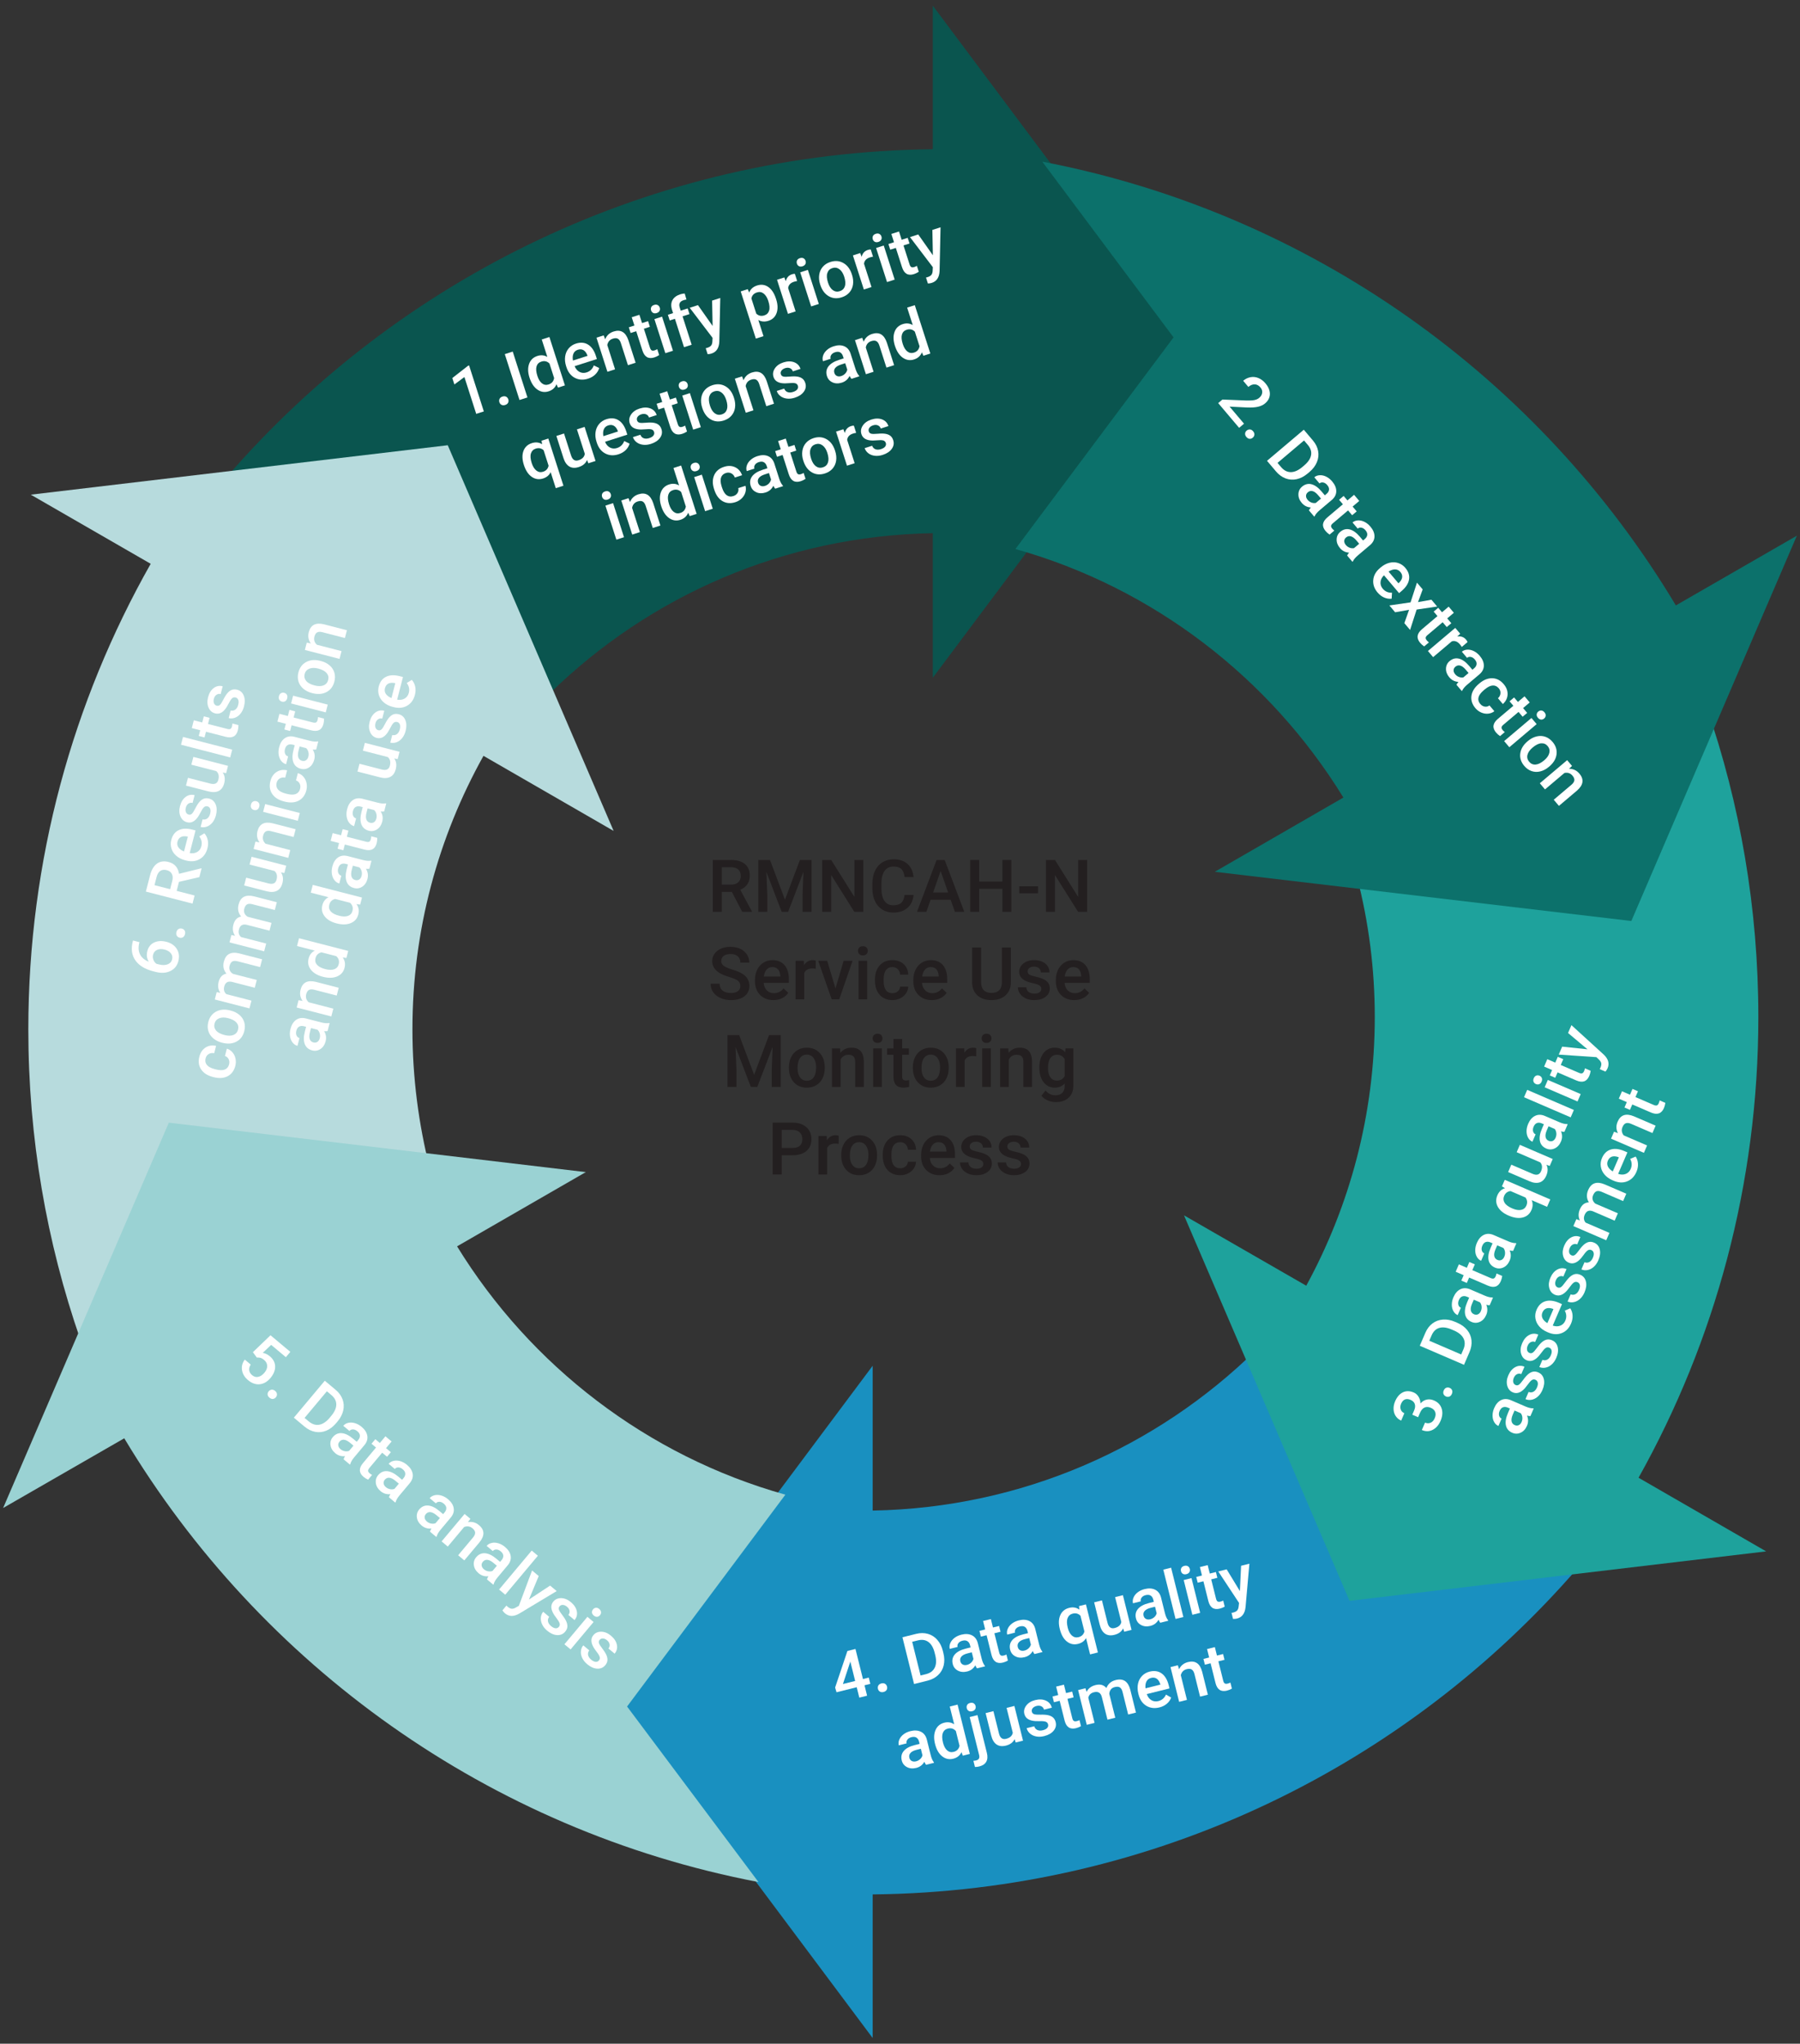<?xml version="1.0" encoding="UTF-8"?><svg id="Layer_1" xmlns="http://www.w3.org/2000/svg" width="345.394" height="392.17" viewBox="0 0 345.394 392.17"><rect x="0" y="0" width="345.394" height="392.17" fill="#333333" stroke="none"/><defs><style>.cls-1{fill:#1990c0;}.cls-1,.cls-2,.cls-3,.cls-4,.cls-5,.cls-6,.cls-7{fill-rule:evenodd;}.cls-2{fill:#1ea29c;}.cls-8{fill:#fff;}.cls-3{fill:#b7dbdd;}.cls-4{fill:#0c716b;}.cls-5{fill:#9ad2d3;}.cls-6{fill:none;}.cls-9{fill:#231f20;}.cls-7{fill:#0a554f;}</style></defs><path class="cls-1" d="m240.959,259.123c-19.017,18.622-44.883,30.234-73.506,30.747v-27.794l-48.189,64.522,48.189,64.487v-27.559c54.059-.549,102.443-24.723,135.319-62.675h0l-41.774,4.923-20.039-46.651h0Z"/><path class="cls-2" d="m327.445,135.62l-16.648,38.7-50.382-5.945h0c2.205,8.544,3.385,17.521,3.385,26.773,0,18.698-4.803,36.256-13.148,51.572l-23.459-13.504,31.763,73.974,79.943-9.49-24.483-14.132c14.642-26.181,22.986-56.297,22.986-88.42,0-20.868-3.501-40.905-9.957-59.528h0Z"/><path class="cls-7" d="m178.991,1.089v27.548c-54.031.591-102.389,24.755-135.309,62.695l41.78-4.958,20.047,46.673c19.018-18.613,44.892-30.222,73.482-30.735v27.746l48.2-64.467L178.991,1.089h0Z"/><path class="cls-4" d="m199.999,31.019l25.188,33.722-30.342,40.61c26.484,7.44,48.84,24.752,62.931,47.695l-24.679,14.245,79.935,9.443,31.76-73.938-23.218,13.379c-26.094-43.564-69.939-75.28-121.575-85.155h0Z"/><path class="cls-3" d="m85.917,85.437L5.908,94.924l23.008,13.266c-14.932,26.38-23.481,56.849-23.481,89.329,0,20.825,3.507,40.862,9.969,59.485l16.662-38.7,50.423,5.985c-2.167-8.584-3.348-17.518-3.348-26.77,0-19.056,4.963-36.927,13.632-52.478l24.973,14.406-31.829-74.01h0Z"/><path class="cls-5" d="m32.393,215.434L.598,289.377l23.245-13.379c26.12,43.562,70.01,75.278,121.698,85.157l-25.214-33.686,30.372-40.65c-26.514-7.437-48.889-24.712-62.995-47.654l24.701-14.245-80.012-9.486h0Z"/><polygon class="cls-6" points=".598 391.085 344.796 391.085 344.796 1.085 .598 1.085 .598 391.085 .598 391.085"/><polygon class="cls-6" points=".598 391.085 344.796 391.085 344.796 1.085 .598 1.085 .598 391.085 .598 391.085"/><polygon class="cls-6" points=".598 391.085 344.796 391.085 344.796 1.085 .598 1.085 .598 391.085 .598 391.085"/><polygon class="cls-6" points=".598 391.085 344.796 391.085 344.796 1.085 .598 1.085 .598 391.085 .598 391.085"/><polygon class="cls-6" points=".598 391.085 344.796 391.085 344.796 1.085 .598 1.085 .598 391.085 .598 391.085"/><polygon class="cls-6" points=".598 391.085 344.796 391.085 344.796 1.085 .598 1.085 .598 391.085 .598 391.085"/><path class="cls-8" d="m92.843,78.95l-1.463.469-2.268-7.069-1.922,1.428-.397-1.233,3.028-2.364.188-.06,2.833,8.83Z"/><path class="cls-8" d="m96.415,76.098c.274-.088.51-.079.71.029.199.107.335.278.41.512.074.229.06.443-.04.642-.102.199-.288.343-.561.431-.262.084-.494.075-.695-.025-.2-.1-.338-.266-.413-.499-.075-.234-.064-.453.036-.656.099-.203.283-.348.554-.434Z"/><path class="cls-8" d="m101.209,76.266l-1.523.489-2.823-8.8,1.522-.489,2.824,8.8Z"/><path class="cls-8" d="m101.607,72.479c-.324-1.008-.35-1.893-.078-2.653s.801-1.266,1.586-1.518c.693-.223,1.33-.161,1.913.185l-1.074-3.349,1.468-.472,2.979,9.284-1.329.427-.29-.653c-.269.673-.77,1.127-1.503,1.362-.766.246-1.484.136-2.155-.329-.672-.465-1.177-1.227-1.517-2.286Zm1.509-.346c.214.665.508,1.143.884,1.434.375.291.799.36,1.27.209.601-.193.954-.602,1.06-1.227l-.896-2.792c-.439-.438-.957-.56-1.558-.367-.476.152-.782.458-.919.918-.137.459-.084,1.067.159,1.825Z"/><path class="cls-8" d="m112.852,72.663c-.931.298-1.779.248-2.546-.154-.766-.4-1.306-1.089-1.618-2.063l-.059-.182c-.21-.653-.271-1.276-.184-1.87.087-.596.312-1.108.676-1.54s.825-.738,1.386-.917c.891-.286,1.669-.223,2.337.19.668.411,1.169,1.137,1.502,2.177l.19.592-4.273,1.371c.218.527.535.896.953,1.108.416.213.864.242,1.344.088.673-.216,1.134-.664,1.383-1.343l1.033.5c-.136.475-.389.891-.757,1.246-.367.356-.823.622-1.367.796Zm-1.974-5.547c-.402.129-.682.375-.84.737-.156.361-.19.805-.096,1.331l2.798-.898-.035-.109c-.19-.48-.44-.81-.751-.988-.31-.179-.669-.203-1.076-.072Z"/><path class="cls-8" d="m115.84,64.357l.284.743c.296-.739.838-1.235,1.623-1.487,1.361-.437,2.306.12,2.83,1.671l1.387,4.322-1.469.471-1.359-4.236c-.134-.416-.322-.693-.565-.836-.243-.141-.568-.147-.976-.017-.592.19-.947.6-1.065,1.228l1.493,4.654-1.469.471-2.098-6.54,1.384-.444Z"/><path class="cls-8" d="m122.692,60.407l.51,1.589,1.155-.371.349,1.088-1.155.371,1.172,3.651c.08.25.188.415.322.494.134.078.328.078.582-.004.169-.054.334-.13.494-.227l.364,1.137c-.305.2-.612.351-.923.45-1.128.362-1.892-.08-2.291-1.324l-1.19-3.706-1.075.345-.349-1.088,1.075-.345-.51-1.589,1.469-.471Z"/><path class="cls-8" d="m124.935,59.566c-.072-.226-.06-.436.034-.631.096-.195.276-.335.542-.42.267-.086.496-.077.689.025.193.102.325.267.398.492.072.222.059.429-.04.622-.098.194-.279.333-.546.419-.266.085-.494.077-.684-.024-.19-.101-.32-.262-.393-.483Zm4.203,7.738l-1.469.471-2.098-6.54,1.469-.471,2.098,6.54Z"/><path class="cls-8" d="m131.254,66.625l-1.749-5.452-.997.32-.35-1.088.998-.32-.192-.598c-.232-.726-.212-1.351.065-1.874.276-.524.777-.902,1.502-1.135.258-.083.543-.136.857-.157l.332,1.161c-.172.019-.364.064-.577.132-.701.225-.936.697-.705,1.419l.186.58,1.329-.427.349,1.088-1.329.427,1.749,5.452-1.469.471Z"/><path class="cls-8" d="m136.738,62.546l-.094-4.863,1.565-.503-.183,8.365c-.046,1.229-.547,1.995-1.502,2.301-.213.069-.46.108-.741.119l-.366-1.142.283-.072c.371-.119.628-.276.772-.471.144-.195.22-.469.226-.822l.032-.629-4.384-5.768,1.583-.508,2.808,3.993Z"/><path class="cls-8" d="m148.932,57.42c.325,1.012.354,1.891.088,2.641-.266.75-.786,1.25-1.56,1.498-.717.231-1.367.178-1.949-.154l.994,3.101-1.469.471-2.904-9.055,1.353-.434.273.645c.264-.662.766-1.112,1.508-1.35.797-.256,1.519-.16,2.162.289.644.448,1.136,1.201,1.475,2.257l.028.091Zm-1.503.341c-.209-.652-.506-1.127-.888-1.428-.384-.299-.816-.372-1.3-.216-.601.192-.953.579-1.056,1.159l.931,2.9c.43.422.946.537,1.551.343.467-.15.772-.456.915-.917.144-.46.093-1.074-.153-1.841Z"/><path class="cls-8" d="m152.959,53.928c-.204.029-.408.078-.613.144-.674.216-1.044.619-1.112,1.21l1.435,4.473-1.469.472-2.099-6.54,1.402-.45.272.721c.172-.683.572-1.124,1.201-1.326.209-.067.391-.095.547-.083l.435,1.38Z"/><path class="cls-8" d="m152.914,50.589c-.072-.226-.06-.436.034-.63.096-.196.276-.335.542-.42.266-.085.496-.077.689.025.192.102.325.267.398.492.072.222.059.429-.04.622-.098.194-.28.334-.546.419-.266.085-.494.077-.685-.024-.19-.101-.319-.262-.392-.484Zm4.203,7.738l-1.469.471-2.099-6.54,1.469-.471,2.099,6.54Z"/><path class="cls-8" d="m157.372,54.571c-.205-.64-.264-1.257-.175-1.853.09-.594.318-1.104.69-1.528.371-.423.855-.73,1.451-.921.883-.283,1.69-.23,2.422.164.732.391,1.272,1.049,1.617,1.974l.116.343c.207.644.268,1.26.184,1.848-.086.587-.314,1.094-.685,1.52-.373.426-.86.736-1.466.931-.922.296-1.759.226-2.511-.211-.751-.436-1.291-1.167-1.619-2.19l-.023-.073Zm1.51-.343c.216.673.524,1.154.924,1.447.4.29.849.357,1.344.198.496-.159.819-.477.972-.952.151-.475.107-1.086-.131-1.833-.213-.66-.522-1.139-.931-1.434-.408-.296-.856-.366-1.344-.209-.479.154-.799.466-.959.939-.16.471-.118,1.085.125,1.843Z"/><path class="cls-8" d="m167.519,49.255c-.204.03-.408.079-.614.144-.673.216-1.043.619-1.111,1.21l1.435,4.473-1.469.471-2.098-6.54,1.402-.45.271.721c.173-.684.573-1.124,1.202-1.326.209-.067.391-.095.546-.083l.436,1.38Z"/><path class="cls-8" d="m167.474,45.917c-.072-.226-.06-.436.034-.631.095-.195.276-.335.542-.42.266-.086.495-.077.688.025.193.102.326.266.398.492.071.222.059.43-.04.623-.099.194-.28.333-.546.419-.266.085-.494.077-.685-.024-.19-.101-.32-.262-.392-.483Zm4.203,7.737l-1.469.472-2.099-6.54,1.469-.472,2.099,6.54Z"/><path class="cls-8" d="m172.507,44.422l.51,1.589,1.154-.37.35,1.088-1.154.37,1.171,3.651c.08.25.188.415.322.494s.328.078.582-.003c.168-.055.334-.13.494-.227l.363,1.137c-.303.2-.611.351-.922.45-1.129.362-1.893-.08-2.291-1.324l-1.19-3.706-1.076.345-.349-1.088,1.075-.345-.51-1.589,1.469-.472Z"/><path class="cls-8" d="m179.005,48.983l-.094-4.863,1.565-.502-.182,8.365c-.047,1.228-.547,1.994-1.502,2.301-.213.068-.461.108-.742.118l-.365-1.142.283-.071c.369-.119.627-.276.771-.471s.221-.469.227-.822l.031-.629-4.385-5.768,1.584-.508,2.809,3.992Z"/><path class="cls-8" d="m100.52,89.203c-.329-1.023-.355-1.91-.081-2.66.275-.751.811-1.253,1.609-1.51.73-.234,1.39-.163,1.98.21l-.122-.672,1.306-.419,2.904,9.054-1.469.471-.984-3.07c-.283.588-.767.992-1.451,1.212-.781.251-1.506.147-2.174-.312-.667-.459-1.174-1.227-1.519-2.303Zm1.509-.343c.215.668.516,1.149.902,1.447.386.295.812.369,1.279.218.58-.186.932-.572,1.056-1.157l-.954-2.975c-.435-.385-.939-.486-1.511-.303-.468.15-.774.457-.923.917-.147.461-.098,1.078.15,1.853Z"/><path class="cls-8" d="m112.648,88.272c-.269.646-.8,1.097-1.594,1.351-.709.228-1.312.193-1.81-.106-.498-.298-.873-.84-1.125-1.624l-1.359-4.237,1.469-.471,1.353,4.219c.267.83.744,1.134,1.434.914.713-.229,1.112-.64,1.198-1.231l-1.507-4.696,1.469-.471,2.098,6.539-1.384.444-.241-.629Z"/><path class="cls-8" d="m118.688,87.174c-.931.299-1.779.248-2.546-.153-.766-.401-1.306-1.088-1.618-2.062l-.059-.183c-.21-.652-.271-1.276-.184-1.871.087-.595.312-1.108.676-1.54s.825-.738,1.386-.917c.89-.286,1.669-.223,2.337.19.668.412,1.169,1.137,1.502,2.177l.19.592-4.273,1.371c.218.527.535.895.953,1.108.416.212.865.242,1.344.088.674-.216,1.134-.664,1.383-1.343l1.033.501c-.136.475-.389.891-.757,1.247-.367.356-.823.621-1.367.795Zm-1.974-5.547c-.402.129-.682.376-.84.737-.156.362-.19.806-.096,1.331l2.798-.897-.035-.109c-.19-.481-.44-.81-.751-.988-.31-.179-.669-.203-1.076-.073Z"/><path class="cls-8" d="m125.507,82.892c-.084-.263-.256-.427-.516-.495s-.655-.073-1.19-.018c-.533.055-.992.056-1.379.002-.847-.119-1.379-.515-1.595-1.188-.181-.565-.095-1.112.26-1.643.354-.531.897-.915,1.631-1.15.782-.251,1.476-.26,2.081-.027.606.232,1.007.656,1.205,1.273l-1.469.471c-.091-.282-.271-.483-.54-.604-.27-.12-.578-.124-.925-.014-.322.103-.561.263-.717.477s-.193.447-.113.697c.073.226.224.37.453.435.23.063.652.066,1.27.008.617-.058,1.118-.052,1.503.018.384.07.695.202.934.398s.413.468.525.818c.189.588.099,1.144-.273,1.665-.371.52-.95.908-1.74,1.162-.536.172-1.045.229-1.525.169-.481-.059-.893-.22-1.235-.483-.343-.264-.576-.591-.702-.981l1.428-.458c.131.34.347.565.648.675s.653.101,1.052-.027c.387-.124.657-.292.811-.504.154-.212.193-.437.117-.674Z"/><path class="cls-8" d="m128.033,75.076l.51,1.59,1.154-.371.35,1.088-1.155.371,1.171,3.65c.081.25.188.415.322.493.135.079.329.078.583-.003.169-.054.333-.129.493-.226l.365,1.136c-.305.2-.612.351-.923.45-1.128.362-1.892-.08-2.291-1.324l-1.19-3.705-1.075.345-.35-1.088,1.076-.345-.51-1.59,1.469-.471Z"/><path class="cls-8" d="m130.276,74.235c-.072-.226-.06-.436.034-.63.096-.195.275-.335.542-.421.266-.085.495-.077.689.026.192.102.325.266.398.492.071.222.058.43-.04.623-.098.194-.28.334-.546.418-.266.085-.494.078-.685-.023-.19-.101-.32-.263-.392-.484Zm4.203,7.738l-1.469.471-2.099-6.539,1.469-.471,2.099,6.539Z"/><path class="cls-8" d="m134.734,78.219c-.206-.641-.264-1.259-.175-1.853.089-.596.319-1.105.69-1.529.371-.423.855-.73,1.45-.921.883-.283,1.69-.23,2.422.163.733.391,1.272,1.049,1.617,1.974l.117.343c.207.644.268,1.261.183,1.848-.085.587-.314,1.094-.685,1.52-.373.425-.861.736-1.466.93-.923.296-1.76.227-2.511-.211-.751-.436-1.291-1.167-1.62-2.19l-.022-.072Zm1.51-.345c.215.673.523,1.155.924,1.447.4.291.848.357,1.344.198s.819-.477.971-.951c.152-.476.109-1.086-.131-1.831-.211-.661-.521-1.14-.931-1.435-.407-.296-.856-.366-1.343-.209-.479.153-.799.466-.959.939-.16.471-.119,1.085.125,1.843Z"/><path class="cls-8" d="m142.389,72.223l.285.742c.296-.74.837-1.235,1.622-1.488,1.362-.437,2.306.121,2.83,1.67l1.387,4.322-1.469.472-1.359-4.236c-.134-.416-.322-.694-.565-.835-.243-.142-.567-.148-.976-.018-.592.19-.946.601-1.065,1.23l1.493,4.653-1.468.472-2.099-6.539,1.384-.444Z"/><path class="cls-8" d="m153.105,74.037c-.084-.263-.256-.427-.516-.495-.26-.068-.655-.074-1.19-.018-.533.055-.993.056-1.379.002-.847-.119-1.379-.515-1.595-1.188-.181-.565-.095-1.113.259-1.644.354-.531.898-.915,1.632-1.15.782-.251,1.476-.26,2.081-.028s1.007.656,1.205,1.273l-1.469.471c-.091-.282-.271-.483-.54-.603s-.578-.124-.925-.014c-.322.103-.561.262-.717.477-.155.214-.193.446-.113.696.072.226.224.37.453.435.23.063.652.066,1.27.008.617-.058,1.117-.051,1.503.018.384.07.695.202.933.397.239.195.414.469.526.818.189.588.099,1.144-.273,1.664s-.95.908-1.74,1.162c-.536.172-1.045.229-1.526.169-.48-.059-.892-.22-1.234-.483s-.576-.591-.702-.981l1.427-.458c.131.339.348.565.649.675.302.109.652.101,1.052-.027.387-.124.657-.292.811-.503.154-.212.193-.437.117-.674Z"/><path class="cls-8" d="m163.388,72.697c-.105-.103-.227-.289-.365-.555-.31.637-.805,1.064-1.482,1.281-.656.211-1.252.195-1.787-.045-.536-.243-.893-.639-1.069-1.192-.224-.696-.136-1.314.262-1.853.398-.539,1.079-.962,2.042-1.272l.9-.289-.138-.43c-.108-.339-.29-.579-.545-.721-.255-.144-.575-.152-.962-.028-.334.107-.582.278-.742.514-.159.236-.198.483-.115.741l-1.469.472c-.115-.359-.103-.733.034-1.122.137-.389.382-.737.733-1.045.352-.309.781-.543,1.284-.705.766-.246,1.438-.249,2.017-.011.579.239.986.704,1.222,1.398l.946,2.949c.19.589.422,1.031.7,1.329l.032.102-1.498.481Zm-1.954-.54c.291-.093.541-.251.752-.474.21-.224.343-.475.395-.753l-.396-1.233-.792.254c-.544.174-.923.401-1.136.678s-.264.589-.152.935c.09.282.256.477.497.585.24.107.519.109.832.008Z"/><path class="cls-8" d="m165.442,64.826l.284.742c.296-.74.838-1.236,1.623-1.488,1.361-.436,2.306.121,2.829,1.671l1.388,4.322-1.469.471-1.359-4.236c-.134-.416-.322-.694-.565-.835s-.568-.148-.976-.018c-.592.19-.947.6-1.065,1.23l1.493,4.653-1.469.471-2.098-6.539,1.384-.444Z"/><path class="cls-8" d="m171.722,66.364c-.324-1.008-.35-1.893-.078-2.652.272-.761.801-1.267,1.586-1.519.693-.223,1.33-.161,1.914.185l-1.076-3.348,1.469-.472,2.981,9.283-1.33.427-.289-.653c-.27.673-.769,1.127-1.504,1.362-.766.246-1.484.136-2.155-.328-.672-.466-1.177-1.228-1.517-2.287Zm1.509-.346c.213.665.508,1.143.883,1.434s.799.361,1.27.21c.602-.193.955-.603,1.06-1.228l-.896-2.792c-.438-.438-.957-.56-1.557-.367-.477.152-.783.458-.919.918-.137.459-.084,1.067.159,1.825Z"/><path class="cls-8" d="m115.535,95.35c-.072-.225-.06-.436.034-.631.096-.194.276-.335.542-.42.267-.085.496-.076.689.026s.325.267.398.492c.071.223.059.429-.039.624-.099.193-.28.332-.547.417-.266.085-.494.078-.684-.023-.19-.102-.321-.262-.393-.484Zm4.203,7.737l-1.469.472-2.098-6.539,1.469-.472,2.098,6.539Z"/><path class="cls-8" d="m120.601,95.598l.285.742c.296-.74.837-1.235,1.622-1.487,1.362-.438,2.306.121,2.83,1.671l1.387,4.321-1.469.471-1.359-4.236c-.134-.415-.321-.694-.565-.835-.243-.142-.568-.148-.976-.018-.592.19-.946.6-1.065,1.229l1.494,4.653-1.469.472-2.099-6.539,1.384-.444Z"/><path class="cls-8" d="m126.881,97.136c-.323-1.008-.349-1.892-.077-2.651.272-.761.8-1.267,1.585-1.52.693-.222,1.331-.16,1.913.186l-1.074-3.349,1.469-.471,2.978,9.283-1.329.426-.29-.653c-.269.673-.769,1.127-1.502,1.362-.767.246-1.484.136-2.156-.327-.672-.466-1.177-1.228-1.517-2.287Zm1.51-.345c.213.665.507,1.144.883,1.433.376.291.799.361,1.27.209.6-.192.953-.602,1.059-1.228l-.895-2.791c-.439-.438-.957-.56-1.558-.368-.476.153-.781.459-.918.919-.138.46-.084,1.067.159,1.825Z"/><path class="cls-8" d="m132.568,89.884c-.072-.225-.061-.435.033-.63.096-.194.277-.335.543-.421.266-.085.495-.076.688.026.193.102.326.267.398.491.071.223.058.43-.041.624-.098.192-.279.332-.545.417-.266.085-.494.078-.685-.022-.19-.102-.319-.263-.391-.485Zm4.202,7.738l-1.469.471-2.099-6.539,1.469-.471,2.099,6.539Z"/><path class="cls-8" d="m140.718,95.195c.367-.118.637-.322.81-.613.174-.29.218-.597.133-.915l1.384-.444c.115.413.109.832-.015,1.261-.125.429-.357.812-.698,1.147-.341.337-.748.58-1.219.731-.914.293-1.735.231-2.461-.19-.727-.42-1.257-1.152-1.592-2.195l-.049-.151c-.318-.995-.309-1.877.031-2.647.34-.769.97-1.301,1.888-1.596.778-.25,1.484-.227,2.12.069.634.297,1.082.81,1.343,1.539l-1.384.444c-.137-.37-.363-.638-.682-.802-.316-.165-.661-.189-1.031-.069-.476.152-.786.443-.934.87-.148.428-.11.992.11,1.695l.075.235c.228.709.525,1.197.893,1.463.368.267.794.322,1.277.167Z"/><path class="cls-8" d="m148.755,93.776c-.104-.103-.226-.29-.364-.555-.311.637-.806,1.064-1.482,1.281-.657.21-1.253.195-1.788-.045-.535-.243-.892-.64-1.068-1.191-.224-.697-.137-1.315.262-1.853s1.079-.962,2.042-1.272l.9-.289-.138-.43c-.108-.339-.29-.579-.545-.721-.254-.143-.575-.152-.962-.028-.335.107-.582.278-.742.514-.159.236-.198.483-.116.741l-1.469.471c-.114-.359-.102-.732.035-1.122.137-.389.382-.736.733-1.045.352-.31.78-.544,1.284-.705.766-.246,1.438-.249,2.017-.011s.985.705,1.222,1.398l.946,2.949c.19.589.422,1.031.7,1.329l.032.102-1.499.481Zm-1.953-.54c.291-.093.541-.251.752-.474.21-.224.342-.474.395-.754l-.396-1.233-.792.254c-.544.174-.923.4-1.136.679-.213.276-.265.588-.153.935.091.282.256.477.498.585.24.107.518.109.832.009Z"/><path class="cls-8" d="m150.777,84.162l.51,1.59,1.155-.371.349,1.088-1.154.371,1.172,3.65c.08.25.188.415.321.494.135.079.329.079.583-.003.168-.054.333-.13.493-.227l.365,1.136c-.305.201-.612.351-.923.45-1.129.362-1.893-.08-2.291-1.324l-1.19-3.705-1.076.345-.349-1.088,1.075-.345-.51-1.59,1.469-.471Z"/><path class="cls-8" d="m154.136,88.377c-.205-.64-.264-1.259-.175-1.853.089-.596.319-1.105.69-1.528.371-.424.855-.731,1.451-.922.882-.283,1.69-.23,2.422.163.732.391,1.272,1.049,1.616,1.974l.117.343c.207.644.268,1.261.184,1.848-.086.587-.315,1.094-.685,1.521-.373.424-.861.735-1.465.929-.924.296-1.76.227-2.512-.21-.751-.438-1.291-1.168-1.619-2.191l-.023-.072Zm1.51-.345c.216.673.523,1.155.924,1.447.4.291.849.357,1.344.198.496-.159.819-.477.971-.951.152-.476.109-1.086-.131-1.831-.211-.66-.521-1.139-.93-1.435-.408-.295-.856-.365-1.344-.208-.479.153-.799.466-.959.939-.16.471-.118,1.085.125,1.843Z"/><path class="cls-8" d="m164.284,83.061c-.204.028-.409.077-.614.143-.672.216-1.043.619-1.111,1.21l1.435,4.473-1.469.472-2.099-6.539,1.402-.45.272.72c.172-.683.572-1.124,1.201-1.326.21-.067.392-.095.547-.082l.436,1.38Z"/><path class="cls-8" d="m169.974,85.008c-.084-.263-.255-.427-.514-.495-.261-.068-.656-.074-1.19-.019-.533.056-.993.056-1.379.002-.847-.119-1.379-.515-1.595-1.188-.181-.565-.095-1.112.26-1.643.353-.532.897-.915,1.631-1.15.781-.251,1.476-.26,2.08-.028.606.232,1.008.656,1.206,1.274l-1.469.471c-.091-.283-.271-.483-.54-.604-.27-.12-.578-.124-.925-.014-.322.103-.561.262-.718.477-.154.214-.192.446-.112.696.073.226.224.37.453.435.23.064.652.066,1.27.009.616-.059,1.117-.053,1.503.017.384.071.695.202.934.397.238.195.413.469.525.818.189.589.098,1.144-.273,1.664-.371.521-.95.908-1.741,1.162-.535.172-1.044.229-1.524.169-.481-.059-.894-.22-1.235-.483-.343-.264-.576-.591-.702-.981l1.427-.458c.131.34.348.565.649.675s.652.101,1.052-.027c.387-.124.657-.293.811-.504.154-.211.192-.437.116-.674Z"/><path class="cls-8" d="m25.524,180.477l1.235.319-.048.184c-.203.839-.145,1.567.172,2.182.317.615.875,1.076,1.671,1.381-.382-.609-.476-1.287-.283-2.033.204-.791.644-1.343,1.318-1.656.675-.313,1.453-.355,2.335-.128.909.234,1.576.691,2.002,1.372.426.68.526,1.454.303,2.323-.231.893-.746,1.533-1.549,1.919-.803.385-1.739.44-2.811.164l-.51-.132c-1.569-.404-2.7-1.103-3.392-2.097-.691-.994-.854-2.208-.484-3.642l.04-.153Zm3.858,2.706c-.084.327-.069.651.044.971.115.321.31.584.584.79l.455.118c.664.171,1.227.168,1.69-.01s.753-.487.866-.931c.114-.442.038-.836-.227-1.179-.266-.344-.669-.586-1.21-.726-.541-.139-1.016-.122-1.423.053-.407.175-.667.479-.779.914Z"/><path class="cls-8" d="m33.855,178.854c.071-.278.206-.473.402-.584.197-.111.414-.136.652-.074.233.06.407.185.522.377.114.191.136.427.065.705-.069.266-.199.458-.391.574-.192.116-.406.144-.644.083-.238-.061-.416-.188-.535-.381-.118-.192-.143-.425-.071-.7Z"/><path class="cls-8" d="m34.345,169.221l-.446,1.733,3.442.888-.401,1.555-8.95-2.307.811-3.147c.267-1.033.703-1.77,1.312-2.212.607-.441,1.351-.55,2.228-.323.599.154,1.063.428,1.393.821.33.393.537.875.621,1.448l4.245-1.049.08.021-.43,1.666-3.905.907Zm-1.7,1.41l.412-1.598c.135-.524.107-.969-.08-1.332-.189-.363-.512-.604-.971-.722-.48-.124-.886-.084-1.218.122-.333.205-.572.577-.721,1.116l-.423,1.641,3,.773Z"/><path class="cls-8" d="m39.805,162.788c-.244.946-.74,1.637-1.488,2.072-.747.434-1.617.523-2.608.268l-.185-.048c-.663-.171-1.224-.452-1.679-.843-.458-.391-.771-.856-.943-1.393-.171-.538-.184-1.092-.037-1.662.233-.905.703-1.531,1.408-1.875.705-.346,1.587-.382,2.644-.109l.603.155-1.12,4.346c.561.097,1.042.025,1.444-.215.403-.238.667-.603.792-1.09.177-.685.044-1.312-.398-1.886l.975-.607c.329.369.546.804.65,1.306.104.501.086,1.028-.057,1.581Zm-5.744-1.29c-.106.41-.048.777.175,1.104.222.326.58.59,1.074.791l.733-2.846-.111-.028c-.508-.097-.919-.06-1.236.107-.316.167-.528.458-.635.872Z"/><path class="cls-8" d="m39.821,154.736c-.266-.069-.496-.011-.692.172-.196.184-.413.515-.649.996-.238.48-.482.87-.735,1.167-.553.653-1.17.891-1.855.715-.574-.148-.992-.513-1.252-1.096-.26-.583-.295-1.247-.102-1.993.204-.794.567-1.386,1.087-1.774.519-.388,1.092-.502,1.72-.34l-.385,1.493c-.287-.074-.553-.029-.799.135-.245.165-.413.422-.504.774-.085.328-.078.615.019.861.099.246.274.401.529.467.23.059.433.008.609-.151.177-.16.404-.517.685-1.069.279-.552.553-.973.816-1.261.265-.288.542-.48.833-.578.293-.098.617-.1.973-.008.599.154,1.02.527,1.263,1.119s.261,1.288.054,2.092c-.141.545-.363,1.006-.671,1.381-.306.375-.662.637-1.068.786-.405.149-.807.173-1.203.07l.374-1.451c.357.07.663.007.916-.19.254-.196.434-.498.539-.903.101-.394.102-.712.006-.955-.097-.243-.266-.397-.508-.459Z"/><path class="cls-8" d="m42.73,148.235c.403.572.501,1.261.293,2.068-.186.721-.537,1.213-1.056,1.475-.518.262-1.177.29-1.975.085l-4.31-1.11.386-1.494,4.291,1.105c.844.218,1.355-.023,1.536-.724.188-.726.054-1.283-.401-1.67l-4.776-1.231.385-1.493,6.651,1.714-.362,1.408-.662-.132Z"/><path class="cls-8" d="m44.556,143.849l-.385,1.494-9.441-2.434.385-1.494,9.441,2.434Z"/><path class="cls-8" d="m37.19,138.221l1.616.416.303-1.174,1.106.285-.303,1.174,3.713.957c.254.065.45.064.589-.008s.242-.236.309-.494c.044-.173.067-.352.072-.539l1.155.298c.007.364-.031.705-.112,1.02-.296,1.147-1.076,1.558-2.342,1.231l-3.769-.971-.282,1.094-1.106-.285.282-1.094-1.616-.417.385-1.493Z"/><path class="cls-8" d="m45.207,133.844c-.267-.069-.497-.011-.693.172-.196.183-.413.515-.649.996-.238.48-.482.87-.735,1.167-.553.653-1.17.891-1.855.715-.574-.148-.991-.513-1.252-1.096-.26-.583-.295-1.247-.102-1.993.205-.795.567-1.387,1.088-1.774.519-.389,1.091-.502,1.72-.34l-.386,1.493c-.287-.074-.553-.029-.799.135-.244.164-.413.422-.504.774-.084.328-.078.615.019.861.1.246.274.401.529.467.23.06.433.009.61-.15.176-.16.403-.517.685-1.069.28-.553.553-.973.816-1.261.265-.288.543-.48.833-.578.293-.098.617-.101.973-.009.6.154,1.02.527,1.263,1.118.243.592.261,1.289.054,2.092-.141.545-.363,1.005-.671,1.38-.306.376-.662.638-1.067.787-.405.149-.807.172-1.203.07l.373-1.451c.357.07.663.007.917-.19.254-.197.434-.498.538-.904.102-.393.103-.711.007-.955-.097-.243-.266-.396-.508-.458Z"/><path class="cls-8" d="m43.956,204.251c.096-.373.066-.711-.087-1.013s-.389-.502-.703-.601l.362-1.408c.41.123.763.352,1.059.685.296.335.496.736.597,1.204.103.468.093.94-.03,1.421-.24.93-.731,1.59-1.475,1.98-.742.39-1.645.448-2.705.175l-.154-.04c-1.012-.261-1.753-.74-2.223-1.438-.468-.697-.582-1.514-.342-2.448.204-.791.601-1.375,1.19-1.755.59-.379,1.263-.483,2.019-.315l-.362,1.408c-.386-.082-.733-.033-1.042.147s-.512.459-.608.836c-.125.484-.045.902.237,1.255s.78.622,1.492.81l.239.061c.721.185,1.293.195,1.715.025.422-.168.695-.499.822-.99Z"/><path class="cls-8" d="m42.56,200.075c-.65-.167-1.204-.447-1.661-.841-.455-.393-.764-.858-.924-1.398-.16-.539-.162-1.112-.005-1.719.231-.897.707-1.552,1.43-1.961.721-.412,1.566-.516,2.531-.315l.352.084c.655.169,1.21.446,1.66.831.452.385.759.849.921,1.391.161.542.163,1.121.005,1.734-.242.94-.748,1.609-1.519,2.013-.769.401-1.676.469-2.717.2l-.074-.019Zm.515-1.46c.685.177,1.257.173,1.717-.01s.756-.526.886-1.03.033-.947-.287-1.329-.861-.671-1.619-.867c-.672-.173-1.242-.166-1.71.022-.468.187-.766.529-.894,1.025-.125.487-.031.924.282,1.311.312.387.855.68,1.625.878Z"/><path class="cls-8" d="m41.578,190.383l.706.137c-.425-.607-.532-1.317-.323-2.129.23-.89.726-1.41,1.491-1.562-.557-.659-.721-1.427-.495-2.304.19-.733.533-1.227,1.03-1.481.499-.254,1.145-.283,1.937-.087l4.371,1.127-.386,1.494-4.326-1.115c-.422-.109-.757-.096-1,.037-.244.134-.422.415-.531.84-.088.34-.067.641.06.904.127.262.326.474.6.636l4.561,1.17-.385,1.494-4.377-1.128c-.787-.182-1.282.117-1.482.895-.154.598-.019,1.085.403,1.461l4.819,1.242-.385,1.494-6.65-1.714.362-1.408Z"/><path class="cls-8" d="m44.401,179.43l.705.137c-.424-.608-.531-1.317-.322-2.129.229-.89.726-1.41,1.49-1.563-.556-.659-.72-1.426-.494-2.303.19-.733.533-1.228,1.03-1.482.499-.253,1.145-.282,1.937-.087l4.371,1.127-.385,1.494-4.328-1.115c-.422-.108-.756-.097-1,.037-.243.134-.421.414-.53.84-.088.34-.067.642.06.904.127.261.326.474.6.636l4.561,1.169-.385,1.494-4.377-1.128c-.787-.182-1.282.117-1.482.896-.154.598-.019,1.085.403,1.46l4.819,1.242-.385,1.494-6.65-1.714.362-1.407Z"/><path class="cls-8" d="m53.901,167.397c.403.572.501,1.261.293,2.068-.186.721-.538,1.213-1.057,1.475-.517.263-1.175.291-1.974.085l-4.309-1.11.385-1.494,4.29,1.106c.845.218,1.356-.024,1.537-.725.188-.726.053-1.282-.401-1.67l-4.776-1.231.385-1.493,6.65,1.714-.362,1.408-.661-.131Z"/><path class="cls-8" d="m49.023,161.5l.78.155c-.468-.645-.599-1.367-.393-2.167.356-1.385,1.331-1.885,2.923-1.501l4.396,1.133-.385,1.494-4.309-1.11c-.423-.109-.758-.098-1.009.032-.25.13-.428.402-.535.816-.154.602.003,1.122.471,1.557l4.733,1.22-.385,1.494-6.65-1.714.362-1.407Z"/><path class="cls-8" d="m48.742,155.436c-.229-.06-.401-.181-.514-.366-.114-.185-.137-.412-.066-.683.069-.271.199-.46.389-.568.189-.108.399-.133.628-.074.227.058.395.18.506.366.111.185.132.414.062.685-.07.271-.198.459-.385.566-.188.106-.394.131-.62.073Zm8.788.573l-.385,1.494-6.65-1.714.385-1.493,6.65,1.714Z"/><path class="cls-8" d="m57.584,151.376c.097-.373.066-.71-.087-1.012-.153-.302-.389-.502-.703-.602l.362-1.407c.41.123.763.352,1.059.685.296.334.496.735.598,1.203.102.468.093.941-.031,1.421-.239.93-.731,1.59-1.475,1.98-.742.39-1.645.448-2.705.174l-.154-.04c-1.012-.261-1.753-.74-2.223-1.438-.468-.697-.582-1.514-.342-2.448.204-.791.601-1.375,1.19-1.755.589-.379,1.262-.484,2.018-.315l-.362,1.407c-.386-.082-.733-.032-1.042.148-.308.18-.511.459-.608.836-.124.483-.045.901.237,1.254.283.353.781.623,1.492.81l.239.062c.721.186,1.293.195,1.716.025.421-.169.694-.498.821-.991Z"/><path class="cls-8" d="m60.672,143.821c-.144.033-.366.037-.665.012.373.603.471,1.249.294,1.937-.173.668-.504,1.164-.993,1.488-.49.324-1.016.414-1.578.269-.708-.183-1.184-.586-1.428-1.21-.242-.624-.238-1.427.015-2.405l.235-.916-.435-.113c-.346-.088-.645-.063-.902.076-.256.139-.435.405-.536.799-.087.34-.075.64.039.902.113.26.303.425.565.493l-.386,1.494c-.363-.094-.674-.303-.929-.627-.256-.323-.419-.716-.493-1.179-.073-.462-.043-.95.089-1.462.2-.778.556-1.349,1.067-1.711.511-.362,1.121-.459,1.834-.288l2.999.773c.599.154,1.097.193,1.498.117l.103.027-.393,1.524Zm-1.499,1.364c.076-.295.076-.591,0-.888-.077-.297-.219-.542-.426-.736l-1.254-.323-.208.805c-.143.553-.154.994-.032,1.323.119.328.355.537.709.628.286.074.539.038.76-.109.219-.147.368-.38.451-.7Z"/><path class="cls-8" d="m53.619,136.981l1.616.417.303-1.174,1.105.285-.302,1.174,3.712.957c.255.065.451.062.59-.009.138-.071.24-.236.307-.494.045-.172.069-.352.072-.539l1.156.298c.006.364-.03.705-.111,1.02-.296,1.147-1.078,1.558-2.344,1.232l-3.768-.972-.281,1.095-1.106-.285.281-1.095-1.616-.416.386-1.494Z"/><path class="cls-8" d="m54.104,134.636c-.229-.06-.401-.181-.514-.365-.114-.185-.137-.413-.067-.683.07-.27.2-.46.39-.568.189-.108.398-.133.627-.074.227.058.396.18.507.366s.132.415.062.685c-.07.271-.198.459-.385.566-.188.106-.394.131-.62.073Zm8.788.573l-.385,1.494-6.65-1.714.385-1.493,6.65,1.714Z"/><path class="cls-8" d="m59.851,132.99c-.65-.168-1.204-.448-1.661-.841-.454-.392-.764-.858-.923-1.398-.161-.539-.163-1.112-.006-1.719.231-.897.707-1.551,1.43-1.961.721-.411,1.566-.516,2.531-.315l.352.084c.655.169,1.21.446,1.661.831.451.385.758.849.92,1.391.161.542.163,1.121.005,1.735-.242.939-.748,1.609-1.519,2.012-.769.401-1.676.469-2.717.2l-.074-.019Zm.515-1.46c.685.177,1.257.174,1.717-.009s.756-.527.886-1.031.033-.947-.287-1.329c-.32-.382-.86-.671-1.619-.866-.671-.173-1.242-.167-1.71.021-.468.187-.765.529-.894,1.025-.125.487-.031.924.282,1.312.312.387.855.679,1.625.877Z"/><path class="cls-8" d="m58.864,123.316l.78.154c-.468-.644-.599-1.366-.393-2.166.356-1.385,1.331-1.885,2.923-1.501l4.396,1.133-.385,1.494-4.309-1.11c-.423-.109-.758-.099-1.009.032-.25.13-.428.402-.535.815-.155.603.003,1.122.471,1.557l4.733,1.22-.385,1.494-6.65-1.714.362-1.407Z"/><path class="cls-8" d="m62.853,197.862c-.143.033-.364.037-.664.013.373.603.471,1.249.293,1.938-.172.668-.503,1.163-.992,1.487-.491.324-1.016.413-1.578.269-.707-.183-1.184-.586-1.428-1.21-.243-.625-.238-1.426.014-2.406l.236-.915-.436-.113c-.344-.089-.644-.062-.9.076-.257.14-.436.406-.537.799-.088.34-.076.642.039.901.114.262.303.426.565.493l-.385,1.494c-.365-.094-.675-.303-.931-.626-.255-.324-.419-.717-.492-1.18-.073-.462-.044-.949.088-1.462.201-.779.558-1.349,1.067-1.711.511-.362,1.122-.458,1.834-.288l3,.773c.599.154,1.097.193,1.498.117l.103.026-.394,1.524Zm-1.499,1.364c.076-.295.077-.591.001-.889-.077-.297-.219-.542-.427-.735l-1.254-.324-.208.807c-.143.553-.152.994-.032,1.322.12.327.357.537.71.628.286.074.54.038.759-.109.219-.145.369-.38.451-.699Z"/><path class="cls-8" d="m57.291,191.926l.779.155c-.468-.645-.599-1.367-.393-2.167.357-1.385,1.333-1.885,2.924-1.502l4.394,1.133-.385,1.494-4.308-1.11c-.423-.109-.759-.099-1.009.032-.249.129-.429.402-.535.816-.155.602.002,1.121.472,1.557l4.732,1.22-.386,1.494-6.65-1.714.363-1.408Z"/><path class="cls-8" d="m61.942,187.435c-1.024-.264-1.786-.714-2.284-1.349-.498-.636-.644-1.353-.439-2.152.182-.705.574-1.211,1.178-1.519l-3.405-.878.385-1.493,9.441,2.434-.349,1.353-.707-.104c.426.586.542,1.252.35,1.998-.2.779-.676,1.328-1.426,1.648-.752.32-1.667.341-2.744.063Zm.514-1.46c.676.174,1.238.18,1.684.017.446-.162.731-.483.855-.963.157-.61,0-1.127-.473-1.551l-2.839-.732c-.605.138-.985.512-1.143,1.122-.124.483-.028.905.287,1.267s.858.641,1.629.84Z"/><path class="cls-8" d="m64.582,177.194c-1.024-.265-1.786-.714-2.284-1.35-.499-.635-.644-1.352-.44-2.151.183-.705.575-1.211,1.178-1.519l-3.404-.878.385-1.494,9.441,2.434-.349,1.353-.708-.103c.426.586.543,1.252.351,1.998-.2.778-.677,1.327-1.427,1.648-.752.32-1.666.34-2.743.063Zm.514-1.461c.676.175,1.237.181,1.684.018s.731-.483.855-.963c.157-.61,0-1.127-.473-1.551l-2.84-.731c-.604.137-.984.511-1.142,1.122-.124.483-.028.905.287,1.267.315.361.858.641,1.629.839Z"/><path class="cls-8" d="m70.884,166.705c-.143.032-.365.037-.665.012.374.603.471,1.249.294,1.938-.173.668-.503,1.163-.993,1.488-.49.324-1.016.414-1.577.269-.708-.182-1.184-.586-1.428-1.21s-.239-1.426.014-2.405l.236-.916-.438-.112c-.344-.089-.644-.064-.9.076s-.435.406-.537.799c-.088.34-.075.64.039.901.114.261.304.425.565.493l-.386,1.494c-.365-.094-.675-.303-.93-.626s-.419-.717-.493-1.179c-.073-.462-.043-.95.089-1.461.201-.779.557-1.35,1.066-1.711.512-.362,1.122-.458,1.835-.288l3,.773c.599.154,1.097.193,1.497.117l.103.027-.393,1.524Zm-1.499,1.363c.075-.295.077-.591.001-.888-.078-.297-.219-.542-.428-.736l-1.254-.323-.207.805c-.143.553-.153.994-.032,1.323.12.328.356.538.709.629.286.073.54.037.76-.11.219-.146.368-.38.451-.7Z"/><path class="cls-8" d="m63.831,159.865l1.615.417.303-1.174,1.106.285-.302,1.174,3.713.957c.254.065.45.062.588-.009.14-.071.242-.236.309-.494.045-.173.068-.352.072-.539l1.155.298c.007.364-.03.705-.111,1.02-.296,1.147-1.077,1.558-2.343,1.231l-3.769-.971-.282,1.094-1.105-.285.281-1.094-1.616-.416.386-1.494Z"/><path class="cls-8" d="m73.718,155.708c-.143.033-.364.037-.664.012.373.603.471,1.248.293,1.937-.172.669-.503,1.164-.992,1.488-.491.324-1.017.413-1.578.269-.708-.183-1.184-.586-1.428-1.21-.243-.624-.238-1.426.014-2.405l.236-.916-.436-.113c-.344-.089-.644-.064-.901.076-.256.139-.435.405-.537.799-.087.34-.075.641.04.901.114.261.303.426.565.493l-.385,1.494c-.365-.094-.675-.303-.931-.626-.255-.323-.419-.716-.492-1.179-.074-.463-.044-.95.088-1.462.201-.779.558-1.35,1.067-1.711.511-.362,1.122-.459,1.834-.288l3,.773c.599.154,1.097.193,1.497.117l.103.026-.393,1.524Zm-1.499,1.364c.076-.295.077-.591.001-.889-.078-.297-.219-.542-.427-.736l-1.254-.323-.208.805c-.143.553-.153.994-.032,1.323.12.328.357.538.71.628.286.074.54.038.759-.109.219-.146.369-.38.451-.699Z"/><path class="cls-8" d="m75.645,145.539c.403.572.501,1.262.292,2.068-.185.722-.537,1.213-1.055,1.475-.518.263-1.177.29-1.975.085l-4.31-1.111.386-1.494,4.29,1.105c.845.218,1.356-.023,1.537-.724.186-.726.054-1.283-.401-1.67l-4.776-1.231.385-1.494,6.65,1.714-.362,1.408-.661-.132Z"/><path class="cls-8" d="m76.214,138.548c-.267-.069-.496-.011-.692.172-.196.184-.413.515-.649.996-.238.48-.482.87-.735,1.168-.553.652-1.17.891-1.855.714-.574-.148-.992-.513-1.252-1.096-.26-.584-.295-1.248-.102-1.993.204-.795.567-1.387,1.086-1.775.52-.388,1.093-.502,1.721-.34l-.385,1.493c-.287-.074-.553-.029-.799.135-.245.165-.413.422-.504.775-.085.327-.078.614.019.86.099.246.274.402.529.468.23.059.433.008.609-.151s.404-.517.685-1.069c.28-.553.554-.973.817-1.261.265-.288.541-.481.833-.578.293-.098.617-.1.973-.008.599.154,1.02.527,1.263,1.119s.261,1.288.054,2.092c-.141.545-.363,1.005-.671,1.381-.306.375-.662.637-1.068.786-.405.149-.807.172-1.203.07l.374-1.451c.356.071.663.008.916-.19.254-.196.434-.498.539-.903.101-.394.102-.712.006-.955-.097-.244-.266-.397-.508-.459Z"/><path class="cls-8" d="m79.612,133.348c-.244.946-.739,1.637-1.487,2.071-.747.434-1.617.524-2.608.268l-.185-.048c-.664-.171-1.224-.452-1.68-.843-.457-.391-.77-.855-.942-1.393-.172-.538-.185-1.091-.037-1.661.233-.905.702-1.531,1.408-1.875.704-.345,1.585-.381,2.643-.109l.603.155-1.12,4.346c.561.097,1.043.025,1.445-.214.403-.239.666-.603.792-1.09.177-.684.044-1.313-.398-1.886l.976-.607c.329.368.546.804.649,1.305.105.501.086,1.028-.057,1.582Zm-5.744-1.291c-.105.41-.047.777.176,1.104.222.325.579.59,1.074.791l.733-2.847-.111-.028c-.509-.096-.92-.06-1.236.107-.316.168-.528.458-.636.872Z"/><path class="cls-8" d="m237.77,82.099l-4.014-4.745.81-.685,4.552.183c.665.019,1.185-.007,1.56-.077.375-.071.69-.214.945-.431.336-.283.527-.607.574-.971.047-.365-.065-.707-.336-1.027-.322-.381-.689-.578-1.099-.591s-.816.15-1.221.492l-.996-1.178c.43-.363.898-.593,1.408-.689s1.014-.042,1.511.16c.499.202.948.54,1.351,1.016.579.685.864,1.371.856,2.057-.01.688-.318,1.288-.926,1.802-.352.298-.805.511-1.359.64-.555.127-1.269.173-2.141.136l-3.307-.163,2.772,3.275-.94.796Z"/><path class="cls-8" d="m240.453,82.755c.186.22.267.441.244.667-.023.225-.129.416-.317.575-.184.155-.387.224-.608.208-.223-.018-.427-.136-.612-.355-.178-.21-.258-.428-.243-.65.016-.225.117-.416.304-.574.189-.158.395-.231.621-.217.225.015.43.131.612.347Z"/><path class="cls-8" d="m243.124,88.428l7.056-5.969,1.763,2.083c.527.624.857,1.295.987,2.013.131.719.053,1.426-.233,2.122-.286.697-.76,1.324-1.418,1.882l-.353.299c-.67.566-1.37.93-2.102,1.093-.734.163-1.445.113-2.138-.146-.69-.261-1.306-.709-1.845-1.346l-1.717-2.03Zm7.104-3.906l-5.088,4.305.677.799c.544.643,1.162.966,1.855.971.693.004,1.419-.31,2.177-.94l.393-.331c.767-.648,1.211-1.31,1.333-1.984.122-.674-.085-1.328-.62-1.961l-.727-.857Z"/><path class="cls-8" d="m251.163,97.932c.057-.137.182-.32.375-.55-.709-.044-1.293-.338-1.752-.881-.445-.526-.658-1.083-.639-1.67.019-.588.25-1.067.692-1.442.559-.473,1.163-.628,1.812-.466.65.162,1.302.63,1.955,1.402l.61.722.345-.291c.272-.231.425-.489.46-.779.034-.29-.08-.59-.343-.899-.227-.269-.478-.433-.758-.489-.278-.059-.522,0-.73.176l-.996-1.178c.289-.244.637-.376,1.049-.397.412-.021.828.072,1.248.279.419.207.799.514,1.141.918.519.613.779,1.232.779,1.859,0,.626-.273,1.18-.824,1.662l-2.365,2.001c-.473.399-.792.784-.962,1.154l-.082.069-1.017-1.201Zm-.246-2.012c.197.232.438.403.725.514.287.109.568.135.847.076l.989-.836-.537-.635c-.369-.435-.723-.699-1.06-.791-.337-.092-.644-.019-.924.216-.225.191-.342.419-.35.683-.007.264.098.521.31.773Z"/><path class="cls-8" d="m260.821,96.129l-1.274,1.078.783.926-.872.738-.783-.926-2.928,2.477c-.2.169-.311.331-.333.486-.022.153.054.332.226.536.114.136.246.259.397.37l-.91.771c-.301-.205-.559-.433-.768-.682-.766-.904-.648-1.779.349-2.623l2.972-2.514-.731-.862.873-.737.73.862,1.274-1.078.996,1.177Z"/><path class="cls-8" d="m258.497,106.602c.057-.137.182-.32.375-.55-.709-.044-1.292-.338-1.751-.881-.446-.526-.658-1.083-.64-1.67.019-.588.25-1.067.692-1.442.559-.473,1.163-.628,1.813-.466.649.162,1.301.63,1.955,1.401l.61.723.345-.291c.272-.231.424-.489.459-.779.034-.29-.08-.59-.342-.899-.228-.269-.479-.433-.758-.489-.279-.059-.523,0-.73.176l-.996-1.178c.288-.244.637-.376,1.048-.397.412-.021.828.072,1.248.279.419.207.8.514,1.141.918.519.613.779,1.232.779,1.859,0,.626-.273,1.18-.824,1.662l-2.365,2.001c-.473.399-.792.784-.962,1.154l-.082.069-1.017-1.201Zm-.246-2.012c.197.232.438.403.725.514.287.109.568.135.848.076l.988-.836-.537-.635c-.369-.435-.723-.699-1.06-.791-.337-.092-.644-.019-.923.215-.226.191-.343.42-.351.684-.007.264.098.521.31.773Z"/><path class="cls-8" d="m264.337,113.7c-.632-.746-.909-1.55-.83-2.411.077-.861.507-1.623,1.289-2.283l.145-.125c.523-.441,1.076-.736,1.659-.883s1.143-.135,1.682.036c.537.172.996.481,1.377.931.604.714.844,1.458.716,2.232-.125.775-.606,1.516-1.438,2.221l-.476.401-2.898-3.427c-.403.402-.623.836-.66,1.303-.038.467.106.893.432,1.277.456.539,1.046.795,1.769.766l-.068,1.147c-.49.055-.971-.019-1.44-.225-.47-.203-.89-.523-1.258-.96Zm4.373-3.941c-.273-.323-.606-.487-1.002-.495-.394-.007-.816.132-1.266.419l1.897,2.244.087-.073c.373-.36.582-.717.628-1.072s-.068-.696-.345-1.022Z"/><path class="cls-8" d="m272.097,115.541l2.57-.461,1.106,1.309-3.94.581-1.258,3.908-1.1-1.299.908-2.563-2.675.475-1.106-1.309,4.062-.593,1.23-3.784,1.098,1.299-.896,2.438Z"/><path class="cls-8" d="m278.974,117.588l-1.273,1.078.783.926-.873.738-.783-.926-2.926,2.477c-.201.169-.312.331-.334.486-.021.153.053.332.225.536.115.136.248.259.398.37l-.912.771c-.301-.205-.557-.433-.768-.682-.766-.904-.648-1.779.35-2.623l2.971-2.514-.73-.862.872-.737.731.862,1.273-1.078.996,1.177Z"/><path class="cls-8" d="m280.489,124.146c-.104-.178-.227-.348-.366-.513-.456-.54-.97-.728-1.543-.565l-3.586,3.033-.996-1.178,5.243-4.436.951,1.125-.562.525c.697-.102,1.258.1,1.684.604.143.168.238.326.285.475l-1.109.93Z"/><path class="cls-8" d="m279.48,131.404c.056-.137.181-.32.374-.55-.708-.044-1.292-.338-1.751-.881-.445-.526-.658-1.083-.64-1.67.019-.587.25-1.067.692-1.442.559-.473,1.164-.628,1.813-.466.649.163,1.302.63,1.955,1.402l.61.722.345-.291c.272-.23.424-.489.459-.779.034-.29-.079-.59-.342-.899-.228-.269-.479-.433-.758-.489-.279-.059-.522,0-.73.176l-.996-1.178c.288-.244.637-.375,1.049-.397s.827.072,1.247.279c.419.207.8.514,1.142.918.519.613.779,1.233.779,1.859,0,.627-.274,1.18-.825,1.662l-2.365,2.001c-.472.399-.792.784-.962,1.154l-.082.069-1.016-1.201Zm-.246-2.012c.196.232.438.404.725.514s.568.135.847.077l.989-.837-.537-.635c-.369-.435-.723-.699-1.06-.791s-.644-.019-.924.216c-.225.191-.343.419-.35.683-.008.264.098.521.31.773Z"/><path class="cls-8" d="m284.036,135.081c.249.294.541.466.877.515.334.049.633-.027.896-.227l.94,1.109c-.338.264-.729.419-1.172.468-.443.048-.887-.021-1.328-.208-.441-.186-.82-.469-1.141-.848-.62-.732-.875-1.516-.763-2.348.11-.83.585-1.6,1.421-2.308l.122-.102c.798-.676,1.616-1.002,2.458-.982.84.021,1.572.399,2.195,1.137.527.623.775,1.285.744,1.984-.031.7-.334,1.31-.909,1.83l-.939-1.11c.289-.267.449-.579.48-.935s-.078-.683-.33-.98c-.322-.382-.709-.559-1.16-.531-.452.027-.959.276-1.524.748l-.189.16c-.569.481-.906.943-1.012,1.385-.107.441.004.856.332,1.243Z"/><path class="cls-8" d="m293.532,134.797l-1.274,1.078.783.926-.872.738-.783-.926-2.928,2.477c-.2.169-.311.331-.333.486-.022.153.054.332.226.536.114.136.246.259.397.37l-.91.77c-.301-.204-.559-.432-.768-.681-.766-.904-.648-1.779.349-2.623l2.972-2.514-.731-.862.873-.737.73.861,1.274-1.078.996,1.178Z"/><path class="cls-8" d="m289.617,143.389l-.996-1.178,5.243-4.436.996,1.178-5.243,4.436Zm5.548-6.838c.181-.153.38-.223.596-.21.217.015.415.128.596.341.18.213.26.429.239.645-.021.218-.122.403-.303.556-.179.15-.376.217-.591.201-.217-.018-.415-.133-.596-.346-.18-.213-.26-.427-.239-.641.021-.215.12-.397.298-.547Z"/><path class="cls-8" d="m293.186,142.19c.513-.435,1.062-.724,1.647-.869.583-.144,1.142-.126,1.675.054.532.182,1.001.512,1.405.99.6.707.857,1.475.774,2.301-.081.826-.485,1.576-1.207,2.248l-.273.238c-.517.438-1.063.729-1.638.875-.575.144-1.13.127-1.667-.054-.535-.183-1.01-.515-1.419-.999-.626-.74-.881-1.54-.764-2.401s.586-1.64,1.407-2.333l.058-.05Zm.894,1.265c-.539.456-.867.924-.984,1.406-.115.48-.006.92.33,1.317s.752.575,1.25.534,1.045-.315,1.643-.82c.53-.447.855-.916.972-1.407.118-.489.011-.931-.319-1.321-.326-.385-.736-.56-1.234-.527-.496.031-1.048.304-1.656.818Z"/><path class="cls-8" d="m301.649,146.978l-.577.547c.798-.01,1.462.301,1.995.932.924,1.092.768,2.176-.465,3.253l-3.466,2.932-.996-1.178,3.397-2.874c.332-.281.518-.562.557-.841.037-.278-.08-.582-.356-.908-.401-.476-.917-.646-1.543-.517l-3.731,3.157-.996-1.177,5.244-4.436.938,1.109Z"/><path class="cls-8" d="m48.528,259.476l3.377-3.25,3.805,3.188-.856,1.022-2.822-2.363-1.613,1.53c.485.087.934.302,1.346.647.675.565,1.019,1.221,1.032,1.965.013.746-.285,1.483-.897,2.215-.603.719-1.29,1.117-2.063,1.197-.772.078-1.52-.185-2.244-.791-.649-.543-1.032-1.178-1.151-1.903-.118-.726.057-1.404.527-2.038l1.144.958c-.242.382-.339.749-.292,1.101.048.352.234.663.559.935.363.304.755.412,1.175.321.42-.09.818-.358,1.193-.806.361-.432.535-.867.521-1.306-.013-.44-.215-.823-.608-1.151-.214-.18-.42-.303-.617-.371-.196-.068-.452-.094-.765-.074l-.749-1.025Z"/><path class="cls-8" d="m52.79,266.904c.221.185.339.39.354.615.016.227-.055.432-.213.621-.154.184-.343.287-.565.309-.222.021-.443-.06-.664-.245-.21-.177-.327-.378-.35-.601-.023-.223.044-.428.202-.616.158-.189.349-.295.574-.319.225-.024.445.055.663.236Z"/><path class="cls-8" d="m56.389,272.039l5.934-7.086,2.092,1.753c.626.524,1.065,1.13,1.316,1.815.252.685.296,1.395.133,2.131-.164.735-.522,1.435-1.077,2.097l-.297.354c-.563.673-1.191,1.149-1.885,1.435-.695.285-1.405.359-2.131.221-.725-.139-1.407-.477-2.046-1.012l-2.039-1.707Zm6.333-5.061l-4.279,5.109.803.673c.645.541,1.31.754,1.994.639.684-.115,1.345-.546,1.985-1.297l.33-.395c.644-.769.969-1.496.975-2.182.005-.685-.31-1.293-.946-1.826l-.861-.722Z"/><path class="cls-8" d="m65.932,280.031c.032-.144.124-.346.275-.606-.705.078-1.33-.112-1.875-.568-.529-.443-.834-.955-.916-1.537-.081-.582.065-1.095.436-1.539.47-.56,1.039-.816,1.708-.768s1.39.398,2.166,1.047l.725.607.29-.346c.228-.272.335-.554.319-.846-.015-.291-.179-.567-.49-.828-.269-.226-.546-.344-.83-.353-.285-.009-.515.09-.689.298l-1.182-.99c.242-.289.564-.478.966-.569.401-.092.827-.07,1.276.062s.876.369,1.281.709c.617.517.979,1.084,1.085,1.7.107.616-.069,1.21-.53,1.779l-1.989,2.374c-.397.475-.646.908-.75,1.302l-.069.083-1.207-1.012Zm-.586-1.94c.234.195.5.322.802.382.302.059.584.036.848-.068l.832-.993-.637-.533c-.438-.367-.832-.566-1.18-.599s-.639.091-.873.37c-.19.227-.266.471-.228.732.038.261.184.496.437.709Z"/><path class="cls-8" d="m75.141,276.609l-1.072,1.279.93.778-.733.876-.93-.778-2.462,2.938c-.169.202-.251.381-.245.536.004.155.109.319.313.491.136.113.288.213.456.297l-.767.914c-.332-.15-.623-.33-.873-.539-.909-.762-.943-1.644-.104-2.644l2.499-2.984-.866-.725.733-.877.866.727,1.072-1.28,1.183.991Z"/><path class="cls-8" d="m74.637,287.323c.032-.144.124-.346.275-.606-.705.077-1.33-.112-1.875-.569-.529-.443-.834-.955-.916-1.536-.081-.582.065-1.095.437-1.54.47-.56,1.039-.816,1.707-.768.668.049,1.39.398,2.166,1.049l.725.607.29-.346c.228-.273.334-.555.319-.847s-.179-.567-.49-.828c-.269-.226-.545-.345-.83-.353s-.514.091-.688.298l-1.183-.99c.242-.289.564-.478.966-.57.402-.091.827-.069,1.276.062.449.134.876.37,1.282.709.616.518.979,1.084,1.085,1.701.107.616-.069,1.209-.53,1.779l-1.989,2.374c-.397.474-.646.907-.75,1.302l-.069.082-1.207-1.011Zm-.585-1.94c.233.195.5.324.801.383.302.059.584.037.848-.068l.832-.992-.638-.535c-.438-.366-.831-.565-1.18-.598-.348-.033-.639.09-.873.369-.19.228-.266.472-.228.732.038.262.184.497.438.709Z"/><path class="cls-8" d="m82.511,293.918c.032-.144.124-.346.275-.606-.705.078-1.33-.112-1.875-.568-.529-.443-.834-.955-.916-1.537-.081-.582.065-1.095.437-1.539.47-.56,1.039-.817,1.707-.768.668.049,1.39.398,2.166,1.047l.725.607.29-.346c.228-.272.334-.554.319-.846-.015-.291-.179-.567-.49-.828-.269-.226-.545-.344-.83-.353-.285-.009-.514.09-.688.298l-1.183-.99c.242-.289.564-.478.966-.569.402-.092.827-.07,1.276.062.449.133.876.369,1.282.709.616.516.979,1.083,1.085,1.7.107.616-.069,1.209-.53,1.778l-1.989,2.375c-.397.475-.646.907-.75,1.301l-.069.083-1.207-1.011Zm-.586-1.94c.234.196.5.323.802.383.302.059.584.036.848-.068l.832-.993-.638-.533c-.438-.367-.831-.566-1.18-.599-.348-.032-.639.091-.873.37-.19.227-.266.471-.228.732.038.261.184.496.437.708Z"/><path class="cls-8" d="m90.264,291.453l-.476.637c.784-.144,1.492.049,2.124.578,1.097.918,1.129,2.014.097,3.285l-2.915,3.479-1.182-.99,2.856-3.411c.28-.334.415-.643.405-.924s-.178-.56-.506-.834c-.477-.399-1.013-.48-1.608-.245l-3.138,3.747-1.183-.99,4.41-5.266,1.114.934Z"/><path class="cls-8" d="m93.445,303.076c.032-.144.124-.346.275-.606-.705.078-1.33-.112-1.875-.568-.529-.443-.834-.955-.916-1.537-.081-.582.065-1.095.436-1.539.47-.56,1.039-.816,1.707-.768.668.049,1.391.398,2.166,1.047l.725.607.29-.346c.228-.272.335-.554.319-.846-.015-.291-.179-.567-.49-.828-.269-.225-.546-.344-.831-.353-.285-.009-.514.091-.688.299l-1.183-.991c.242-.289.564-.477.966-.569s.828-.07,1.276.062.876.369,1.281.709c.617.517.979,1.084,1.085,1.7.106.616-.069,1.21-.53,1.779l-1.989,2.374c-.397.475-.646.908-.75,1.302l-.069.083-1.207-1.012Zm-.586-1.94c.233.195.5.323.802.382.302.06.584.036.848-.068l.832-.993-.637-.533c-.438-.367-.832-.566-1.18-.599s-.639.091-.873.37c-.19.227-.266.471-.228.732.038.261.184.496.437.709Z"/><path class="cls-8" d="m96.949,306.012l-1.183-.991,6.26-7.475,1.183.991-6.26,7.475Z"/><path class="cls-8" d="m101.496,306.938l4.062-2.675,1.26,1.056-7.17,4.31c-1.063.617-1.979.604-2.748-.041-.171-.144-.337-.332-.496-.565l.77-.919.212.202c.298.25.568.384.81.402.241.017.513-.066.816-.248l.548-.31,2.537-6.786,1.275,1.068-1.877,4.505Z"/><path class="cls-8" d="m107.237,312.194c.177-.211.224-.444.143-.699-.081-.257-.287-.595-.619-1.016-.332-.422-.578-.81-.738-1.165-.351-.78-.3-1.441.153-1.983.381-.454.89-.673,1.528-.657.638.016,1.252.271,1.843.766.629.526,1.007,1.108,1.134,1.744.127.637-.017,1.202-.434,1.699l-1.183-.99c.19-.228.265-.486.222-.779-.043-.292-.203-.555-.482-.789-.259-.217-.521-.334-.786-.352-.265-.018-.481.074-.649.276-.152.182-.194.386-.127.614.068.229.292.588.67,1.079.378.49.641.917.787,1.28.146.362.2.695.163,1.001s-.175.6-.411.882c-.397.473-.915.693-1.553.658-.639-.036-1.275-.32-1.911-.853-.432-.362-.751-.761-.958-1.2-.207-.438-.29-.872-.251-1.303.041-.43.192-.802.455-1.116l1.148.962c-.217.292-.291.596-.223.909.069.314.263.606.585.874.311.262.598.4.859.418s.472-.069.633-.261Z"/><path class="cls-8" d="m109.489,316.515l-1.183-.99,4.41-5.265,1.183.99-4.41,5.265Zm4.3-7.685c.151-.182.336-.284.551-.309.216-.022.431.056.645.234.214.18.329.379.346.596.017.219-.052.418-.204.6-.15.179-.333.278-.548.299-.216.019-.431-.06-.645-.238-.214-.18-.329-.377-.345-.592s.051-.411.201-.59Z"/><path class="cls-8" d="m114.926,318.635c.177-.211.224-.445.143-.7-.081-.257-.288-.595-.62-1.016-.332-.421-.578-.81-.738-1.165-.351-.779-.3-1.441.153-1.982.381-.455.89-.674,1.528-.658s1.252.272,1.843.766c.629.527,1.008,1.108,1.134,1.744.127.637-.017,1.203-.434,1.699l-1.182-.99c.19-.228.264-.486.222-.779-.043-.291-.203-.555-.482-.789-.259-.217-.521-.334-.786-.352-.265-.017-.481.075-.649.277-.152.182-.194.386-.126.614.068.228.292.587.67,1.079.378.49.641.916.787,1.279.146.363.2.696.163,1.002-.038.305-.175.6-.411.881-.397.474-.915.693-1.553.658-.639-.035-1.275-.32-1.911-.852-.432-.362-.751-.762-.958-1.2s-.29-.872-.25-1.303.192-.802.455-1.116l1.148.961c-.217.293-.291.596-.224.91.069.314.263.606.585.874.311.261.598.399.859.417s.472-.068.633-.26Z"/><path class="cls-8" d="m165.589,322.195l1.115-.277.299,1.201-1.115.277.496,1.996-1.496.372-.497-1.996-3.874.965-.271-.9,2.36-7.024,1.546-.385,1.437,5.771Zm-3.844.956l2.347-.584-.932-3.745-.061.226-1.353,4.104Z"/><path class="cls-8" d="m169.127,323.035c.279-.069.515-.044.706.077.191.12.316.299.376.537.058.233.03.447-.083.64-.114.19-.31.322-.59.392-.267.066-.498.042-.691-.07s-.32-.288-.379-.526c-.06-.238-.033-.456.079-.652.113-.195.307-.328.582-.397Z"/><path class="cls-8" d="m175.396,323.15l-2.231-8.969,2.648-.659c.793-.197,1.539-.195,2.24.006.703.199,1.303.582,1.801,1.148.498.565.852,1.266,1.06,2.103l.111.449c.212.851.228,1.64.05,2.368-.179.731-.538,1.347-1.077,1.852-.539.506-1.213.858-2.022,1.06l-2.581.642Zm-.36-8.1l1.609,6.468,1.017-.253c.817-.203,1.381-.615,1.691-1.234.31-.621.35-1.409.12-2.369l-.124-.499c-.242-.974-.639-1.664-1.19-2.072-.551-.407-1.228-.512-2.033-.311l-1.091.272Z"/><path class="cls-8" d="m187.476,320.145c-.098-.111-.207-.304-.328-.579-.352.615-.874,1.009-1.563,1.18-.67.167-1.263.111-1.78-.164-.519-.277-.848-.697-.988-1.261-.176-.709-.048-1.319.385-1.831.434-.512,1.142-.889,2.123-1.133l.917-.229-.108-.438c-.086-.345-.252-.597-.496-.756-.244-.16-.564-.19-.958-.093-.341.085-.599.239-.774.464-.175.225-.23.469-.164.731l-1.498.372c-.09-.365-.054-.737.109-1.115.163-.379.431-.71.802-.994.372-.285.815-.491,1.328-.619.78-.193,1.451-.152,2.013.125.561.276.938.768,1.126,1.476l.748,3.006c.149.6.352,1.057.61,1.373l.025.104-1.527.38Zm-1.913-.669c.296-.074.556-.214.781-.424.225-.208.373-.449.444-.725l-.314-1.257-.807.201c-.555.138-.947.338-1.178.601-.231.262-.304.569-.216.923.072.287.224.493.458.616.232.123.51.144.83.065Z"/><path class="cls-8" d="m190.133,310.687l.403,1.619,1.176-.293.275,1.109-1.176.293.926,3.72c.064.255.159.427.288.514.128.089.322.101.581.036.172-.043.342-.107.508-.193l.288,1.158c-.317.18-.634.309-.95.388-1.15.286-1.883-.206-2.198-1.474l-.94-3.776-1.097.273-.275-1.109,1.096-.273-.402-1.619,1.497-.372Z"/><path class="cls-8" d="m198.495,317.403c-.097-.11-.206-.303-.327-.579-.352.615-.874,1.009-1.565,1.181-.669.166-1.263.11-1.78-.165-.519-.277-.848-.696-.987-1.26-.177-.709-.048-1.319.385-1.832.433-.511,1.141-.888,2.122-1.132l.918-.229-.109-.438c-.086-.345-.251-.598-.495-.757-.245-.159-.564-.19-.958-.092-.341.085-.6.239-.774.463-.175.226-.231.469-.165.731l-1.497.373c-.091-.365-.054-.737.108-1.116.163-.378.431-.709.803-.994.371-.285.815-.49,1.328-.618.779-.194,1.451-.152,2.012.124.562.276.938.768,1.127,1.476l.748,3.006c.148.6.352,1.058.609,1.373l.025.104-1.527.38Zm-1.913-.669c.296-.073.556-.214.782-.423.225-.209.372-.45.443-.725l-.312-1.257-.807.2c-.555.139-.947.339-1.179.602-.231.262-.303.569-.215.923.071.287.224.492.457.616.233.122.51.144.83.064Z"/><path class="cls-8" d="m203.357,312.597c-.26-1.044-.228-1.931.098-2.66.323-.731.893-1.197,1.705-1.399.743-.185,1.397-.07,1.963.343l-.078-.681,1.33-.331,2.296,9.227-1.496.372-.778-3.129c-.321.567-.831.94-1.529,1.112-.797.198-1.513.047-2.148-.457-.635-.501-1.089-1.301-1.361-2.397Zm1.529-.242c.17.682.436,1.182.803,1.504.365.32.787.422,1.263.304.591-.147.968-.511,1.13-1.086l-.754-3.03c-.409-.414-.904-.549-1.487-.403-.476.118-.804.404-.981.854-.179.45-.169,1.069.027,1.858Z"/><path class="cls-8" d="m215.519,312.474c-.31.627-.87,1.041-1.68,1.242-.723.18-1.322.104-1.799-.227-.477-.33-.815-.896-1.014-1.696l-1.074-4.318,1.496-.372,1.069,4.3c.211.846.667,1.181,1.369,1.006.728-.181,1.153-.564,1.278-1.147l-1.191-4.787,1.497-.372,1.658,6.665-1.411.351-.199-.644Z"/><path class="cls-8" d="m222.636,311.397c-.098-.11-.206-.304-.327-.579-.352.615-.874,1.009-1.565,1.181-.669.166-1.263.11-1.78-.165-.519-.277-.848-.696-.987-1.26-.177-.709-.048-1.32.385-1.832.433-.511,1.141-.889,2.122-1.133l.918-.228-.109-.438c-.086-.345-.251-.598-.495-.757-.245-.16-.564-.19-.958-.092-.342.084-.6.239-.775.463-.174.226-.23.469-.164.731l-1.497.373c-.091-.365-.054-.737.108-1.116.163-.379.431-.71.803-.994.371-.285.815-.491,1.328-.618.779-.194,1.451-.153,2.012.124.562.276.938.768,1.127,1.476l.748,3.006c.148.6.352,1.058.609,1.373l.025.104-1.527.38Zm-1.913-.669c.296-.073.556-.214.782-.424.225-.208.372-.449.443-.724l-.312-1.257-.808.2c-.554.138-.946.339-1.178.602-.231.262-.303.568-.215.922.071.287.224.493.457.616s.51.144.83.065Z"/><path class="cls-8" d="m227.071,310.294l-1.497.372-2.354-9.462,1.497-.372,2.354,9.462Z"/><path class="cls-8" d="m226.614,301.491c-.057-.23-.031-.439.076-.626.108-.189.298-.316.568-.384.272-.067.5-.043.685.071.185.115.307.288.364.518.056.227.028.433-.081.619-.111.186-.302.314-.573.381-.271.067-.498.044-.681-.068-.184-.114-.303-.284-.359-.511Zm3.678,8.001l-1.496.373-1.658-6.665,1.496-.373,1.658,6.665Z"/><path class="cls-8" d="m231.736,300.336l.403,1.619,1.176-.292.276,1.109-1.177.292.926,3.72c.064.255.159.428.288.515.129.088.322.101.581.036.173-.043.342-.107.508-.193l.289,1.158c-.317.18-.635.309-.951.387-1.149.286-1.883-.205-2.197-1.473l-.94-3.776-1.098.273-.275-1.109,1.097-.273-.403-1.619,1.497-.373Z"/><path class="cls-8" d="m237.915,305.32l.231-4.859,1.596-.397-.74,8.335c-.127,1.222-.678,1.953-1.651,2.195-.217.054-.467.077-.748.069l-.29-1.164.289-.054c.377-.094.644-.232.801-.417.157-.185.251-.454.281-.806l.073-.626-3.99-6.047,1.614-.401,2.535,4.171Z"/><path class="cls-8" d="m177.696,338.654c-.098-.112-.207-.305-.327-.579-.352.614-.874,1.009-1.565,1.18-.669.167-1.263.111-1.781-.164-.518-.278-.847-.698-.987-1.261-.176-.71-.048-1.32.385-1.831.434-.512,1.141-.889,2.123-1.133l.918-.229-.109-.439c-.086-.345-.251-.596-.496-.756-.244-.159-.564-.19-.958-.092-.341.085-.599.238-.774.464-.175.225-.23.469-.164.731l-1.497.372c-.091-.366-.055-.737.108-1.115.162-.379.431-.711.802-.995.372-.284.815-.491,1.328-.619.78-.193,1.451-.152,2.013.125s.938.769,1.126,1.476l.748,3.007c.149.6.352,1.056.61,1.372l.025.104-1.527.381Zm-1.913-.67c.296-.074.556-.215.781-.423.225-.209.373-.45.444-.726l-.312-1.257-.808.201c-.554.138-.947.338-1.179.601-.231.262-.303.57-.215.924.072.287.225.492.458.615s.51.144.83.065Z"/><path class="cls-8" d="m179.417,334.635c-.256-1.027-.223-1.911.1-2.651.321-.741.883-1.211,1.684-1.41.706-.176,1.338-.071,1.897.312l-.85-3.412,1.497-.372,2.354,9.462-1.355.337-.246-.672c-.312.653-.843,1.073-1.59,1.26-.781.194-1.49.035-2.129-.472-.639-.509-1.093-1.303-1.361-2.382Zm1.529-.244c.169.678.431,1.174.786,1.49.354.315.772.412,1.253.293.612-.152.992-.537,1.139-1.155l-.707-2.845c-.408-.465-.918-.622-1.53-.471-.485.121-.81.406-.978.856s-.155,1.06.037,1.832Z"/><path class="cls-8" d="m185.506,327.795c-.058-.23-.031-.44.076-.628.108-.188.298-.315.568-.382.272-.067.499-.045.685.07.185.115.307.288.364.518.056.227.029.433-.082.619-.11.185-.301.314-.572.381s-.498.044-.681-.069-.303-.282-.359-.509Zm2.058,1.326l1.805,7.256c.17.682.13,1.246-.119,1.688-.25.443-.701.747-1.355.909-.275.068-.548.101-.82.093l-.294-1.183c.165-.001.346-.027.543-.077.498-.123.685-.458.561-1.003l-1.818-7.311,1.497-.373Z"/><path class="cls-8" d="m194.695,333.731c-.31.626-.871,1.041-1.68,1.242-.723.18-1.322.103-1.8-.228-.477-.329-.815-.895-1.014-1.695l-1.074-4.318,1.496-.373,1.07,4.299c.21.847.666,1.183,1.369,1.008.727-.181,1.152-.564,1.277-1.148l-1.19-4.786,1.496-.372,1.658,6.665-1.41.351-.199-.644Z"/><path class="cls-8" d="m201.115,330.904c-.066-.268-.228-.442-.481-.528-.255-.086-.649-.118-1.185-.097-.536.019-.994-.011-1.377-.091-.836-.175-1.341-.605-1.512-1.291-.143-.575-.019-1.116.369-1.623.389-.506.956-.853,1.704-1.038.796-.198,1.489-.161,2.077.111.589.273.962.722,1.118,1.351l-1.497.372c-.071-.288-.237-.499-.499-.639-.261-.138-.567-.162-.921-.074-.328.081-.577.225-.747.427-.169.205-.223.434-.159.689.057.231.198.385.423.465.225.079.647.109,1.267.094.618-.019,1.118.022,1.498.116.379.097.68.249.904.459s.382.494.471.851c.148.6.021,1.148-.383,1.643-.405.495-1.01.844-1.815,1.044-.547.136-1.057.158-1.533.067s-.876-.279-1.2-.565c-.324-.285-.536-.627-.635-1.025l1.454-.361c.107.347.31.586.604.717.293.129.644.144,1.051.042.395-.098.675-.248.843-.448.168-.201.222-.423.162-.665Z"/><path class="cls-8" d="m204.155,323.273l.402,1.62,1.177-.293.276,1.108-1.178.293.926,3.721c.065.255.16.426.289.514s.322.1.581.035c.173-.043.342-.106.508-.192l.288,1.158c-.316.179-.634.309-.95.388-1.149.286-1.883-.207-2.198-1.475l-.94-3.776-1.097.273-.275-1.108,1.097-.273-.403-1.62,1.497-.372Z"/><path class="cls-8" d="m208.285,323.966l.216.685c.332-.663.905-1.096,1.718-1.298.892-.222,1.586-.032,2.084.568.315-.803.912-1.315,1.791-1.532.734-.184,1.333-.115,1.794.2.46.319.793.872.998,1.662l1.09,4.381-1.497.372-1.079-4.337c-.104-.423-.274-.71-.509-.861-.233-.151-.564-.174-.991-.067-.34.084-.596.245-.766.482-.17.236-.262.513-.274.83l1.143,4.569-1.496.372-1.092-4.387c-.216-.778-.714-1.071-1.493-.878-.6.149-.964.5-1.094,1.051l1.202,4.83-1.497.373-1.658-6.665,1.411-.352Z"/><path class="cls-8" d="m222.478,327.644c-.948.235-1.791.128-2.529-.323s-1.23-1.174-1.478-2.167l-.046-.185c-.166-.665-.185-1.291-.059-1.878.126-.588.385-1.085.776-1.492.392-.406.873-.682,1.443-.824.907-.226,1.681-.11,2.32.347.639.454,1.09,1.213,1.353,2.272l.149.604-4.354,1.084c.182.539.474.929.877,1.168.401.24.847.3,1.335.179.685-.171,1.176-.587,1.469-1.248l.999.568c-.168.464-.447.862-.839,1.192-.391.331-.863.565-1.418.704Zm-1.599-5.667c-.411.102-.706.328-.888.68-.181.35-.243.79-.185,1.321l2.853-.71-.027-.111c-.158-.493-.386-.838-.684-1.036-.299-.198-.655-.247-1.069-.144Z"/><path class="cls-8" d="m226.013,319.556l.234.76c.346-.72.918-1.179,1.719-1.378,1.388-.345,2.292.275,2.712,1.857l1.096,4.405-1.497.372-1.074-4.318c-.105-.423-.274-.714-.508-.871-.232-.158-.557-.186-.973-.083-.604.15-.984.536-1.145,1.156l1.181,4.743-1.497.372-1.658-6.665,1.41-.351Z"/><path class="cls-8" d="m233.112,316.068l.403,1.62,1.177-.292.275,1.108-1.176.292.926,3.721c.062.255.158.427.287.515.129.087.323.099.582.035.172-.043.342-.107.508-.193l.288,1.158c-.317.18-.634.31-.95.388-1.15.286-1.883-.206-2.198-1.474l-.94-3.776-1.096.273-.275-1.108,1.096-.273-.402-1.62,1.496-.373Z"/><path class="cls-8" d="m270.997,271.471l.372-.863c.184-.436.219-.83.109-1.18-.113-.351-.379-.616-.799-.797-.404-.174-.764-.204-1.078-.088s-.565.392-.753.827c-.164.38-.19.74-.075,1.08.113.339.348.585.701.737l-.61,1.417c-.435-.188-.782-.475-1.04-.859-.258-.386-.398-.829-.419-1.328-.021-.501.077-1.008.298-1.52.365-.848.865-1.422,1.5-1.723.634-.3,1.33-.287,2.088.04.381.164.685.44.918.827.231.389.35.811.354,1.27.36-.398.765-.644,1.211-.739s.907-.041,1.381.163c.762.328,1.255.852,1.481,1.568.226.717.154,1.501-.213,2.352-.352.816-.857,1.391-1.517,1.724s-1.351.345-2.074.032l.61-1.416c.373.161.731.166,1.072.016.341-.15.603-.436.785-.86.19-.439.222-.835.098-1.188-.125-.352-.408-.625-.852-.815-.445-.192-.848-.209-1.201-.048-.355.159-.646.5-.87,1.02l-.359.834-1.119-.482Z"/><path class="cls-8" d="m277.034,266.815c.114-.265.276-.436.487-.516.213-.08.431-.07.657.027.22.095.373.246.457.453.083.205.069.441-.045.705-.108.253-.268.422-.475.508s-.424.08-.649-.018c-.226-.097-.382-.25-.47-.458s-.075-.442.037-.702Z"/><path class="cls-8" d="m280.923,261.897l-8.487-3.658,1.081-2.507c.323-.751.776-1.345,1.361-1.78.585-.438,1.253-.683,2.005-.736.751-.055,1.523.09,2.315.431l.425.184c.806.347,1.443.812,1.915,1.395.473.584.746,1.243.821,1.978.074.734-.054,1.484-.383,2.25l-1.054,2.443Zm-6.662-4.621l6.121,2.639.414-.962c.334-.773.347-1.472.042-2.095-.306-.621-.908-1.132-1.81-1.53l-.473-.203c-.922-.398-1.711-.5-2.369-.31-.658.191-1.151.667-1.48,1.43l-.445,1.031Z"/><path class="cls-8" d="m285.851,250.466c-.147.011-.367-.019-.659-.091.276.653.273,1.308-.008,1.96-.273.633-.678,1.072-1.21,1.316-.535.244-1.068.252-1.601.022-.672-.289-1.08-.761-1.225-1.415-.144-.655-.016-1.446.385-2.375l.374-.869-.414-.178c-.326-.141-.627-.162-.902-.065-.274.098-.492.334-.653.707-.139.322-.173.621-.1.896.072.275.232.467.481.574l-.61,1.416c-.347-.148-.619-.402-.822-.762-.203-.358-.305-.772-.305-1.24-.002-.469.102-.945.311-1.432.318-.738.759-1.247,1.319-1.525.56-.279,1.178-.28,1.855-.002l2.845,1.226c.567.245,1.054.359,1.462.347l.099.043-.623,1.445Zm-1.691,1.117c.12-.28.167-.572.137-.878s-.132-.57-.308-.793l-1.19-.513-.329.764c-.226.524-.305.959-.235,1.302.067.343.269.586.604.731.272.116.527.12.768.009.239-.111.423-.318.554-.621Z"/><path class="cls-8" d="m279.936,242.621l1.532.661.479-1.113,1.05.452-.479,1.113,3.521,1.518c.241.103.435.132.584.082.147-.049.274-.196.38-.44.07-.164.121-.337.154-.521l1.096.473c-.049.361-.139.691-.268.99-.469,1.088-1.305,1.373-2.504.856l-3.574-1.541-.447,1.038-1.049-.452.447-1.038-1.533-.66.611-1.417Z"/><path class="cls-8" d="m290.346,240.038c-.147.01-.367-.021-.659-.091.276.653.273,1.306-.009,1.959-.273.634-.677,1.072-1.209,1.317-.535.244-1.068.252-1.602.022-.672-.29-1.079-.762-1.224-1.416s-.016-1.446.385-2.375l.374-.868-.414-.179c-.326-.142-.627-.161-.902-.065-.275.099-.492.335-.653.708-.139.322-.173.621-.101.896s.234.467.482.574l-.61,1.416c-.347-.149-.62-.403-.822-.762-.203-.359-.305-.773-.306-1.241-.001-.469.103-.945.312-1.431.318-.739.758-1.248,1.318-1.527.56-.278,1.179-.279,1.856-.001l2.845,1.226c.567.245,1.055.36,1.462.348l.099.042-.623,1.446Zm-1.691,1.115c.12-.279.166-.571.137-.877-.03-.306-.132-.569-.309-.793l-1.188-.513-.329.764c-.227.524-.305.959-.235,1.302.067.343.269.586.604.731.272.117.527.12.767.009.24-.11.424-.318.555-.622Z"/><path class="cls-8" d="m289.466,233.258c-.987-.426-1.673-.989-2.058-1.688-.385-.701-.411-1.435-.08-2.205.304-.703.791-1.154,1.462-1.355l-.589-.35.543-1.26,8.732,3.764-.61,1.417-2.962-1.276c.258.6.244,1.23-.04,1.89-.325.754-.88,1.232-1.665,1.433-.784.201-1.695.078-2.733-.369Zm.733-1.363c.644.277,1.205.368,1.684.272.476-.096.812-.369,1.006-.82.241-.56.182-1.078-.178-1.556l-2.869-1.236c-.576.074-.983.387-1.221.939-.195.451-.166.884.084,1.298s.748.782,1.494,1.105Z"/><path class="cls-8" d="m296.738,223.508c.31.626.3,1.323-.03,2.089-.294.684-.718,1.115-1.27,1.294-.552.18-1.206.105-1.963-.221l-4.087-1.762.61-1.416,4.068,1.753c.801.346,1.345.185,1.631-.478.297-.688.25-1.259-.14-1.713l-4.529-1.952.61-1.416,6.307,2.718-.575,1.336-.632-.231Z"/><path class="cls-8" d="m300.192,217.192c-.147.011-.367-.019-.659-.09.276.653.273,1.307-.008,1.959-.273.634-.678,1.072-1.211,1.317-.534.244-1.067.252-1.6.022-.672-.29-1.08-.762-1.225-1.416s-.016-1.446.385-2.375l.374-.869-.415-.178c-.326-.141-.626-.162-.901-.064-.274.097-.492.333-.653.706-.139.322-.173.622-.101.896.073.276.233.468.482.574l-.61,1.417c-.347-.149-.619-.403-.822-.762-.203-.359-.305-.773-.305-1.241-.002-.469.102-.945.311-1.431.318-.739.759-1.248,1.318-1.526.56-.279,1.179-.28,1.856-.002l2.845,1.226c.567.245,1.054.36,1.462.347l.099.043-.623,1.445Zm-1.691,1.117c.12-.28.167-.572.137-.878s-.132-.569-.308-.793l-1.19-.513-.329.764c-.226.525-.305.959-.235,1.302.067.343.269.587.604.731.272.117.527.12.768.009.238-.11.423-.318.554-.621Z"/><path class="cls-8" d="m302.001,212.995l-.61,1.417-8.953-3.859.61-1.417,8.953,3.859Z"/><path class="cls-8" d="m294.722,208.026c-.218-.094-.368-.241-.453-.44-.084-.2-.07-.429.04-.685s.268-.424.472-.502.415-.069.632.023c.215.093.362.239.443.44.082.201.067.431-.043.686-.111.257-.267.423-.469.501-.201.076-.408.068-.622-.023Zm8.594,1.92l-.61,1.417-6.308-2.719.61-1.416,6.308,2.718Z"/><path class="cls-8" d="m296.905,203.251l1.532.661.48-1.114,1.049.452-.479,1.114,3.521,1.518c.241.103.435.131.584.082.147-.05.274-.196.38-.441.07-.163.122-.337.154-.52l1.097.472c-.05.361-.139.691-.268.991-.47,1.089-1.305,1.373-2.505.856l-3.573-1.541-.447,1.038-1.05-.452.447-1.038-1.532-.66.61-1.417Z"/><path class="cls-8" d="m304.613,201.354l-3.726-3.126.65-1.51,6.183,5.637c.895.842,1.144,1.724.747,2.644-.089.206-.222.418-.399.637l-1.101-.475.133-.261c.153-.357.205-.654.153-.892-.053-.236-.21-.474-.471-.711l-.454-.438-7.228-.488.658-1.527,4.854.509Z"/><path class="cls-8" d="m293.668,271.738c-.146.011-.366-.019-.658-.091.275.653.273,1.307-.009,1.96-.273.634-.677,1.071-1.21,1.316-.535.245-1.067.252-1.6.022-.672-.289-1.08-.762-1.225-1.416s-.016-1.445.385-2.374l.374-.868-.415-.18c-.326-.141-.627-.161-.901-.064-.274.099-.493.334-.653.707-.14.322-.174.621-.101.896.072.275.233.467.481.574l-.61,1.416c-.346-.149-.619-.403-.821-.762-.203-.358-.305-.772-.306-1.241-.001-.468.103-.944.312-1.431.318-.738.758-1.247,1.318-1.526.56-.278,1.179-.279,1.856-.001l2.844,1.226c.568.245,1.055.359,1.463.347l.098.042-.623,1.446Zm-1.691,1.116c.121-.279.167-.571.138-.877-.03-.307-.132-.57-.308-.793l-1.19-.513-.33.764c-.226.524-.304.958-.235,1.302.068.342.27.586.605.731.272.117.527.12.767.008.239-.11.424-.318.554-.621Z"/><path class="cls-8" d="m294.638,264.774c-.253-.109-.489-.088-.711.062s-.487.445-.796.885c-.309.438-.61.785-.905,1.04-.646.56-1.294.7-1.943.421-.544-.235-.9-.66-1.067-1.276s-.1-1.277.206-1.984c.324-.754.773-1.283,1.347-1.587s1.157-.327,1.753-.07l-.61,1.416c-.273-.117-.543-.113-.811.01-.267.125-.474.353-.617.689-.134.31-.171.595-.112.854.06.258.209.439.45.543.218.094.426.075.626-.056.199-.13.478-.447.842-.95.361-.503.695-.876,1-1.121.307-.243.61-.391.913-.442.304-.051.625-.004.962.143.568.244.927.678,1.076,1.299.148.622.059,1.315-.27,2.076-.223.517-.515.936-.875,1.26-.361.324-.754.528-1.177.613-.424.085-.824.046-1.2-.116l.593-1.376c.342.125.653.109.935-.047.281-.154.505-.425.671-.81.161-.373.212-.686.154-.942s-.202-.433-.432-.531Z"/><path class="cls-8" d="m297.294,258.612c-.253-.109-.489-.088-.711.064-.223.151-.487.445-.796.884-.31.439-.61.785-.906,1.041-.646.56-1.294.7-1.942.42-.545-.234-.9-.66-1.068-1.275-.167-.616-.099-1.278.206-1.985.325-.754.774-1.282,1.348-1.586s1.156-.327,1.752-.071l-.61,1.417c-.273-.117-.542-.114-.81.01-.268.125-.474.354-.617.689-.134.31-.172.595-.113.854.06.258.21.439.45.543.219.094.427.074.627-.056.198-.13.478-.448.841-.95.361-.503.696-.877,1.001-1.121.306-.243.609-.391.912-.442.305-.052.625-.004.963.142.567.244.926.678,1.075,1.3.148.622.06,1.313-.269,2.075-.224.518-.516.938-.876,1.261s-.753.528-1.177.612c-.424.085-.824.047-1.2-.116l.593-1.376c.342.125.654.109.935-.046s.505-.425.67-.81c.161-.373.213-.688.155-.943-.059-.255-.202-.433-.432-.531Z"/><path class="cls-8" d="m301.453,253.998c-.387.897-.982,1.504-1.789,1.817-.806.314-1.679.268-2.618-.137l-.176-.076c-.63-.272-1.14-.635-1.53-1.092-.392-.456-.63-.964-.717-1.522-.086-.559-.014-1.107.22-1.647.37-.858.93-1.404,1.681-1.636.749-.232,1.625-.133,2.628.299l.571.247-1.776,4.121c.539.183,1.026.185,1.46.011.435-.174.752-.493.951-.955.28-.648.245-1.291-.102-1.925l1.057-.45c.269.415.415.879.441,1.391.026.511-.073,1.029-.3,1.554Zm-5.477-2.16c-.168.389-.166.761.003,1.117s.481.672.94.947l1.163-2.698-.105-.046c-.487-.173-.9-.201-1.238-.084-.338.116-.593.371-.762.764Z"/><path class="cls-8" d="m302.711,246.045c-.253-.108-.49-.088-.711.064-.223.15-.487.445-.796.884-.31.439-.61.785-.905,1.04-.646.56-1.295.7-1.943.42-.545-.234-.9-.659-1.068-1.275-.167-.615-.099-1.277.206-1.984.325-.754.774-1.283,1.348-1.586.573-.304,1.156-.328,1.752-.071l-.61,1.417c-.273-.118-.543-.115-.81.01s-.474.353-.617.688c-.135.31-.172.596-.113.854.06.259.209.44.451.543.218.094.426.076.625-.055s.479-.448.842-.951c.361-.502.696-.876,1.001-1.12.306-.243.61-.392.913-.442.304-.052.625-.004.962.141.567.245.927.679,1.075,1.301.148.621.06,1.312-.27,2.074-.223.518-.514.938-.875,1.262-.36.323-.753.527-1.176.612-.425.085-.824.046-1.201-.116l.594-1.376c.342.124.653.109.935-.046.28-.155.505-.426.671-.81.16-.373.212-.688.154-.942-.059-.255-.202-.433-.432-.531Z"/><path class="cls-8" d="m305.367,239.884c-.254-.109-.49-.088-.711.062-.223.15-.488.445-.796.885-.31.438-.61.785-.906,1.04-.646.56-1.294.7-1.943.421-.544-.235-.899-.66-1.067-1.276-.167-.616-.099-1.277.206-1.985.325-.753.774-1.282,1.347-1.586.573-.304,1.157-.327,1.753-.07l-.61,1.416c-.273-.117-.543-.113-.811.01-.267.125-.473.353-.617.688-.134.311-.171.596-.112.855.06.258.209.439.45.543.218.094.427.075.626-.056s.479-.447.842-.95c.361-.503.695-.876,1-1.121.307-.243.61-.391.913-.442.304-.051.625-.004.962.143.568.244.927.678,1.076,1.299.148.622.059,1.313-.27,2.076-.223.516-.515.936-.875,1.26-.361.324-.754.528-1.177.613-.424.085-.824.045-1.2-.117l.593-1.375c.342.124.653.108.935-.047.28-.155.505-.425.67-.81.161-.373.213-.688.154-.942-.058-.256-.202-.433-.431-.531Z"/><path class="cls-8" d="m302.48,233.945l.677.243c-.326-.666-.324-1.384.008-2.153.363-.843.935-1.281,1.715-1.313-.448-.737-.492-1.52-.135-2.353.301-.695.717-1.131,1.247-1.306.532-.174,1.174-.103,1.927.213l4.144,1.786-.61,1.417-4.104-1.77c-.4-.172-.731-.212-.993-.117-.263.095-.48.344-.654.748-.14.322-.166.623-.081.902.085.278.25.519.495.721l4.327,1.858-.61,1.417-4.15-1.789c-.751-.301-1.285-.082-1.603.656-.245.567-.186,1.069.174,1.506l4.57,1.971-.611,1.416-6.307-2.719.575-1.335Z"/><path class="cls-8" d="m314.004,224.881c-.387.897-.983,1.504-1.79,1.817-.805.315-1.679.268-2.618-.137l-.176-.076c-.63-.272-1.14-.635-1.529-1.091-.392-.457-.631-.964-.717-1.522-.087-.558-.014-1.106.219-1.647.371-.858.93-1.403,1.681-1.636.749-.232,1.626-.133,2.628.3l.572.246-1.777,4.121c.54.183,1.026.185,1.461.011.435-.174.752-.492.951-.955.279-.648.245-1.29-.103-1.924l1.058-.45c.269.415.415.878.441,1.39s-.073,1.029-.3,1.554Zm-5.478-2.16c-.167.389-.166.761.004,1.118.169.355.481.672.939.947l1.164-2.699-.105-.046c-.488-.173-.9-.201-1.238-.084-.339.116-.594.371-.763.764Z"/><path class="cls-8" d="m309.711,217.169l.746.273c-.363-.709-.381-1.443-.054-2.201.565-1.312,1.606-1.657,3.119-1.032l4.169,1.796-.611,1.417-4.086-1.761c-.4-.173-.733-.215-1.001-.125-.267.091-.485.332-.654.725-.246.57-.17,1.107.226,1.61l4.488,1.935-.61,1.416-6.308-2.719.576-1.334Z"/><path class="cls-8" d="m311.238,209.408l1.533.661.479-1.113,1.05.452-.48,1.113,3.521,1.518c.241.103.436.131.583.081.148-.049.275-.195.381-.44.07-.164.122-.338.154-.521l1.096.473c-.049.36-.138.691-.267.99-.47,1.088-1.305,1.373-2.505.856l-3.573-1.54-.447,1.038-1.05-.453.447-1.037-1.532-.66.61-1.417Z"/><path class="cls-9" d="m140.431,171.148h-1.928v3.828h-1.73v-9.953h3.5c1.148,0,2.035.258,2.659.773s.936,1.261.936,2.237c0,.666-.161,1.224-.482,1.673s-.769.794-1.343,1.036l2.235,4.144v.089h-1.853l-1.996-3.828Zm-1.928-1.395h1.777c.584,0,1.039-.146,1.367-.441.328-.293.492-.695.492-1.206,0-.533-.151-.945-.455-1.237s-.755-.442-1.357-.451h-1.825v3.336Z"/><path class="cls-9" d="m147.752,165.023l2.871,7.629,2.864-7.629h2.235v9.953h-1.723v-3.281l.171-4.389-2.939,7.67h-1.237l-2.933-7.663.171,4.382v3.281h-1.723v-9.953h2.242Z"/><path class="cls-9" d="m165.663,174.976h-1.73l-4.436-7.061v7.061h-1.73v-9.953h1.73l4.45,7.089v-7.089h1.716v9.953Z"/><path class="cls-9" d="m175.302,171.736c-.101,1.062-.492,1.891-1.176,2.484-.684.596-1.593.893-2.728.893-.793,0-1.491-.188-2.095-.565-.604-.375-1.07-.91-1.398-1.603s-.499-1.497-.513-2.413v-.93c0-.939.167-1.766.499-2.481s.81-1.267,1.432-1.654,1.341-.581,2.157-.581c1.098,0,1.983.297,2.653.893.67.594,1.06,1.437,1.169,2.525h-1.723c-.082-.716-.291-1.231-.626-1.549-.335-.316-.826-.475-1.473-.475-.752,0-1.33.274-1.733.824s-.609,1.356-.619,2.419v.883c0,1.076.192,1.897.578,2.463s.949.849,1.692.849c.679,0,1.19-.152,1.531-.458s.558-.814.65-1.524h1.723Z"/><path class="cls-9" d="m182.418,172.659h-3.856l-.807,2.317h-1.798l3.76-9.953h1.552l3.767,9.953h-1.805l-.814-2.317Zm-3.37-1.395h2.885l-1.442-4.129-1.442,4.129Z"/><path class="cls-9" d="m194.066,174.976h-1.723v-4.416h-4.45v4.416h-1.73v-9.953h1.73v4.143h4.45v-4.143h1.723v9.953Z"/><path class="cls-9" d="m199.173,171.415h-3.589v-1.34h3.589v1.34Z"/><path class="cls-9" d="m208.6,174.976h-1.73l-4.436-7.061v7.061h-1.73v-9.953h1.73l4.45,7.089v-7.089h1.716v9.953Z"/><path class="cls-9" d="m142.062,189.213c0-.438-.154-.774-.461-1.012s-.862-.477-1.665-.718-1.44-.511-1.914-.807c-.907-.569-1.36-1.312-1.36-2.228,0-.802.327-1.463.981-1.982s1.503-.779,2.546-.779c.693,0,1.31.128,1.853.383s.968.619,1.278,1.09c.31.473.465.995.465,1.569h-1.723c0-.519-.163-.927-.489-1.22-.326-.295-.792-.441-1.398-.441-.565,0-1.004.121-1.316.362s-.468.579-.468,1.012c0,.364.169.669.506.913.337.243.893.48,1.668.711.775.23,1.397.492,1.866.785.469.295.814.632,1.032,1.012.219.381.328.826.328,1.337,0,.829-.318,1.489-.954,1.98-.636.489-1.498.734-2.587.734-.72,0-1.382-.133-1.986-.4-.604-.266-1.073-.634-1.408-1.103s-.502-1.017-.502-1.641h1.73c0,.565.187,1.003.56,1.312s.909.465,1.606.465c.602,0,1.054-.122,1.357-.365.303-.244.455-.566.455-.968Z"/><path class="cls-9" d="m148.405,191.913c-1.053,0-1.906-.332-2.56-.994-.654-.664-.981-1.547-.981-2.649v-.205c0-.738.143-1.397.427-1.98.285-.58.685-1.033,1.2-1.356s1.089-.485,1.723-.485c1.007,0,1.785.321,2.334.964s.824,1.552.824,2.728v.67h-4.833c.05.61.254,1.094.612,1.449s.808.533,1.35.533c.761,0,1.381-.308,1.859-.923l.895.855c-.296.442-.691.785-1.186,1.029-.495.243-1.049.365-1.665.365Zm-.198-6.337c-.456,0-.824.159-1.104.478s-.459.764-.537,1.333h3.165v-.123c-.037-.556-.185-.977-.444-1.262-.26-.284-.62-.427-1.08-.427Z"/><path class="cls-9" d="m156.533,185.897c-.219-.036-.444-.055-.677-.055-.761,0-1.274.292-1.538.875v5.059h-1.661v-7.396h1.586l.041.827c.401-.643.957-.964,1.668-.964.237,0,.433.032.588.096l-.007,1.559Z"/><path class="cls-9" d="m160.314,189.671l1.565-5.291h1.716l-2.563,7.396h-1.442l-2.584-7.396h1.723l1.586,5.291Z"/><path class="cls-9" d="m164.634,182.459c0-.255.081-.467.243-.636s.393-.253.694-.253.533.084.697.253.246.381.246.636c0,.251-.082.459-.246.626-.164.166-.397.249-.697.249s-.532-.083-.694-.249c-.162-.167-.243-.375-.243-.626Zm1.764,9.317h-1.661v-7.396h1.661v7.396Z"/><path class="cls-9" d="m171.244,190.587c.415,0,.759-.121,1.032-.362s.419-.54.438-.895h1.565c-.018.46-.161.89-.431,1.289-.269.398-.633.714-1.094.946s-.957.349-1.49.349c-1.035,0-1.855-.335-2.461-1.005s-.909-1.595-.909-2.775v-.171c0-1.126.301-2.027.902-2.703.602-.678,1.422-1.016,2.461-1.016.879,0,1.596.256,2.15.769.554.512.844,1.185.871,2.019h-1.565c-.018-.424-.163-.772-.434-1.046s-.616-.41-1.036-.41c-.538,0-.953.194-1.244.585-.291.389-.44.981-.444,1.773v.267c0,.802.144,1.4.434,1.794.29.395.708.592,1.254.592Z"/><path class="cls-9" d="m178.791,191.913c-1.053,0-1.906-.332-2.56-.994-.654-.664-.981-1.547-.981-2.649v-.205c0-.738.143-1.397.428-1.98.284-.58.685-1.033,1.199-1.356.516-.323,1.09-.485,1.723-.485,1.008,0,1.785.321,2.335.964.549.643.823,1.552.823,2.728v.67h-4.833c.051.61.254,1.094.612,1.449.357.355.808.533,1.35.533.762,0,1.381-.308,1.859-.923l.895.855c-.296.442-.691.785-1.185,1.029-.495.243-1.05.365-1.665.365Zm-.198-6.337c-.455,0-.823.159-1.103.478s-.459.764-.537,1.333h3.165v-.123c-.036-.556-.185-.977-.444-1.262-.26-.284-.619-.427-1.08-.427Z"/><path class="cls-9" d="m193.974,181.823v6.651c0,1.058-.338,1.895-1.015,2.513-.677.617-1.578.926-2.704.926-1.139,0-2.044-.305-2.714-.912-.67-.609-1.005-1.453-1.005-2.533v-6.644h1.723v6.658c0,.665.169,1.174.506,1.524.338.351.834.526,1.49.526,1.331,0,1.996-.702,1.996-2.106v-6.604h1.723Z"/><path class="cls-9" d="m199.805,189.767c0-.296-.122-.521-.365-.677-.244-.155-.648-.292-1.214-.41-.565-.118-1.036-.269-1.415-.451-.829-.401-1.244-.982-1.244-1.743,0-.638.27-1.171.807-1.6.538-.429,1.222-.643,2.051-.643.885,0,1.599.219,2.144.656.544.438.816,1.005.816,1.702h-1.661c0-.319-.118-.585-.355-.796-.236-.213-.551-.318-.943-.318-.364,0-.662.084-.892.253-.231.169-.346.395-.346.677,0,.255.107.453.321.595.215.142.647.284,1.299.427.652.144,1.163.315,1.535.514.371.197.646.435.827.714.18.278.27.615.27,1.012,0,.665-.275,1.204-.827,1.616-.551.413-1.273.619-2.167.619-.606,0-1.145-.109-1.62-.328-.474-.219-.843-.519-1.107-.902-.264-.383-.397-.795-.397-1.237h1.613c.023.392.171.694.444.905.273.213.636.318,1.087.318.438,0,.77-.083.998-.25.229-.166.342-.384.342-.652Z"/><path class="cls-9" d="m206.142,191.913c-1.053,0-1.906-.332-2.56-.994-.654-.664-.981-1.547-.981-2.649v-.205c0-.738.143-1.397.428-1.98.284-.58.685-1.033,1.199-1.356.516-.323,1.09-.485,1.723-.485,1.008,0,1.785.321,2.335.964.549.643.823,1.552.823,2.728v.67h-4.833c.051.61.254,1.094.612,1.449.357.355.808.533,1.35.533.762,0,1.381-.308,1.859-.923l.895.855c-.296.442-.691.785-1.185,1.029-.495.243-1.05.365-1.665.365Zm-.198-6.337c-.455,0-.823.159-1.103.478s-.459.764-.537,1.333h3.165v-.123c-.036-.556-.185-.977-.444-1.262-.26-.284-.619-.427-1.08-.427Z"/><path class="cls-9" d="m141.836,198.623l2.871,7.629,2.864-7.629h2.235v9.953h-1.723v-3.281l.171-4.389-2.939,7.67h-1.237l-2.933-7.663.171,4.382v3.281h-1.723v-9.953h2.242Z"/><path class="cls-9" d="m151.379,204.81c0-.725.144-1.378.431-1.958.287-.582.69-1.028,1.21-1.34.519-.312,1.117-.469,1.791-.469.998,0,1.808.321,2.43.964s.958,1.495,1.008,2.557l.007.39c0,.73-.14,1.381-.42,1.955s-.681,1.019-1.203,1.333-1.125.472-1.808.472c-1.044,0-1.879-.348-2.505-1.043-.626-.694-.94-1.621-.94-2.778v-.082Zm1.661.144c0,.761.157,1.357.472,1.787.315.432.752.646,1.312.646s.997-.219,1.309-.656.468-1.078.468-1.921c0-.747-.161-1.34-.482-1.777s-.758-.656-1.309-.656c-.542,0-.973.216-1.292.645-.319.432-.478,1.075-.478,1.932Z"/><path class="cls-9" d="m161.202,201.18l.048.855c.547-.661,1.265-.991,2.153-.991,1.54,0,2.324.882,2.352,2.646v4.888h-1.661v-4.792c0-.47-.102-.817-.304-1.042-.203-.227-.534-.339-.995-.339-.67,0-1.169.303-1.497.909v5.264h-1.661v-7.396h1.565Z"/><path class="cls-9" d="m167.45,199.259c0-.255.081-.467.243-.636s.393-.253.694-.253.533.084.697.253.246.381.246.636c0,.251-.082.459-.246.626-.164.166-.397.249-.697.249s-.532-.083-.694-.249c-.162-.167-.243-.375-.243-.626Zm1.764,9.317h-1.661v-7.396h1.661v7.396Z"/><path class="cls-9" d="m173.104,199.382v1.798h1.306v1.23h-1.306v4.129c0,.282.056.486.168.611.112.126.311.189.598.189.191,0,.386-.022.581-.068v1.285c-.378.104-.742.157-1.094.157-1.276,0-1.914-.704-1.914-2.112v-4.19h-1.217v-1.23h1.217v-1.798h1.661Z"/><path class="cls-9" d="m175.161,204.81c0-.725.144-1.378.431-1.958.287-.582.69-1.028,1.21-1.34.519-.312,1.117-.469,1.791-.469.998,0,1.809.321,2.431.964s.958,1.495,1.008,2.557l.007.39c0,.73-.14,1.381-.42,1.955s-.682,1.019-1.203,1.333c-.522.315-1.125.472-1.809.472-1.043,0-1.879-.348-2.505-1.043-.627-.694-.94-1.621-.94-2.778v-.082Zm1.661.144c0,.761.157,1.357.472,1.787.315.432.752.646,1.312.646s.997-.219,1.31-.656c.311-.438.468-1.078.468-1.921,0-.747-.16-1.34-.481-1.777s-.758-.656-1.31-.656c-.542,0-.973.216-1.292.645-.318.432-.478,1.075-.478,1.932Z"/><path class="cls-9" d="m187.315,202.697c-.219-.036-.444-.055-.677-.055-.761,0-1.273.292-1.538.875v5.059h-1.661v-7.396h1.586l.041.827c.401-.643.957-.964,1.668-.964.237,0,.434.032.588.096l-.007,1.559Z"/><path class="cls-9" d="m188.368,199.259c0-.255.081-.467.243-.636.161-.169.393-.253.693-.253s.533.084.697.253.246.381.246.636c0,.251-.082.459-.246.626-.164.166-.397.249-.697.249s-.532-.083-.693-.249c-.162-.167-.243-.375-.243-.626Zm1.764,9.317h-1.661v-7.396h1.661v7.396Z"/><path class="cls-9" d="m193.482,201.18l.048.855c.547-.661,1.265-.991,2.153-.991,1.541,0,2.324.882,2.352,2.646v4.888h-1.661v-4.792c0-.47-.102-.817-.304-1.042-.203-.227-.534-.339-.995-.339-.67,0-1.169.303-1.497.909v5.264h-1.661v-7.396h1.565Z"/><path class="cls-9" d="m199.436,204.823c0-1.148.271-2.065.81-2.751.54-.686,1.257-1.029,2.149-1.029.844,0,1.507.294,1.989.882l.075-.745h1.497v7.171c0,.971-.302,1.736-.905,2.297-.605.56-1.419.841-2.444.841-.542,0-1.072-.113-1.589-.338-.518-.227-.91-.521-1.18-.886l.786-.998c.511.606,1.14.909,1.887.909.552,0,.987-.149,1.306-.447.319-.299.478-.737.478-1.316v-.499c-.478.533-1.116.8-1.914.8-.865,0-1.573-.344-2.122-1.032-.55-.689-.824-1.641-.824-2.857Zm1.654.144c0,.743.151,1.327.455,1.754.303.426.724.639,1.261.639.67,0,1.167-.287,1.49-.861v-3.254c-.315-.56-.807-.841-1.477-.841-.547,0-.972.217-1.274.649-.304.433-.455,1.071-.455,1.914Z"/><path class="cls-9" d="m149.995,221.685v3.691h-1.73v-9.953h3.808c1.112,0,1.995.29,2.649.869s.981,1.346.981,2.299c0,.977-.32,1.736-.96,2.279s-1.537.815-2.69.815h-2.058Zm0-1.395h2.078c.615,0,1.085-.144,1.408-.434.324-.29.485-.708.485-1.255,0-.538-.164-.968-.492-1.288-.328-.322-.779-.487-1.353-.496h-2.126v3.473Z"/><path class="cls-9" d="m160.925,219.498c-.219-.036-.444-.055-.677-.055-.761,0-1.274.292-1.538.875v5.059h-1.661v-7.396h1.586l.041.827c.401-.643.957-.964,1.668-.964.237,0,.433.032.588.096l-.007,1.559Z"/><path class="cls-9" d="m161.417,221.61c0-.725.144-1.378.431-1.958.287-.582.69-1.028,1.21-1.34.519-.312,1.117-.469,1.791-.469.998,0,1.808.321,2.43.964s.958,1.495,1.008,2.557l.007.39c0,.73-.14,1.381-.42,1.955s-.681,1.019-1.203,1.333-1.125.472-1.808.472c-1.044,0-1.879-.348-2.505-1.043-.626-.694-.94-1.621-.94-2.778v-.082Zm1.661.144c0,.761.157,1.357.472,1.787.315.432.752.646,1.312.646s.997-.219,1.309-.656.468-1.078.468-1.921c0-.747-.161-1.34-.482-1.777s-.758-.656-1.309-.656c-.542,0-.973.216-1.292.645-.319.432-.478,1.075-.478,1.932Z"/><path class="cls-9" d="m172.738,224.187c.415,0,.759-.121,1.033-.362s.419-.54.438-.895h1.565c-.019.46-.162.89-.431,1.289-.27.398-.634.714-1.094.946-.461.232-.958.349-1.491.349-1.035,0-1.855-.335-2.461-1.005s-.909-1.595-.909-2.775v-.171c0-1.126.301-2.027.902-2.703.602-.678,1.422-1.016,2.461-1.016.879,0,1.596.256,2.15.769.554.512.845,1.185.872,2.019h-1.565c-.019-.424-.163-.772-.435-1.046-.271-.273-.616-.41-1.036-.41-.538,0-.953.194-1.244.585-.291.389-.44.981-.444,1.773v.267c0,.802.144,1.4.434,1.794.29.395.708.592,1.254.592Z"/><path class="cls-9" d="m180.285,225.514c-1.053,0-1.906-.332-2.561-.994-.653-.664-.981-1.547-.981-2.649v-.205c0-.738.143-1.397.427-1.98.285-.58.685-1.033,1.2-1.356.515-.323,1.089-.485,1.723-.485,1.007,0,1.785.321,2.334.964.55.643.824,1.552.824,2.728v.67h-4.833c.05.61.254,1.094.611,1.449.358.355.808.533,1.351.533.761,0,1.381-.308,1.859-.923l.895.855c-.297.442-.691.785-1.187,1.029-.494.243-1.049.365-1.664.365Zm-.198-6.337c-.456,0-.824.159-1.105.478s-.459.764-.536,1.333h3.165v-.123c-.037-.556-.185-.977-.444-1.262-.26-.284-.62-.427-1.08-.427Z"/><path class="cls-9" d="m188.687,223.367c0-.296-.122-.521-.366-.677-.243-.155-.648-.292-1.213-.41-.565-.118-1.037-.269-1.415-.451-.83-.401-1.244-.982-1.244-1.743,0-.638.269-1.171.807-1.6.537-.429,1.221-.643,2.051-.643.884,0,1.599.219,2.143.656.545.438.817,1.005.817,1.702h-1.661c0-.319-.119-.585-.355-.796-.237-.213-.552-.318-.943-.318-.365,0-.662.084-.893.253-.23.169-.345.395-.345.677,0,.255.106.453.321.595.214.142.646.284,1.299.427.651.144,1.163.315,1.534.514.372.197.647.435.827.714.181.278.271.615.271,1.012,0,.665-.276,1.204-.827,1.616-.552.413-1.274.619-2.167.619-.606,0-1.147-.109-1.62-.328-.475-.219-.844-.519-1.107-.902-.265-.383-.397-.795-.397-1.237h1.613c.022.392.171.694.444.905.273.213.636.318,1.087.318.438,0,.769-.083.998-.25.228-.166.342-.384.342-.652Z"/><path class="cls-9" d="m195.912,223.367c0-.296-.122-.521-.366-.677-.243-.155-.648-.292-1.213-.41-.565-.118-1.037-.269-1.415-.451-.83-.401-1.244-.982-1.244-1.743,0-.638.269-1.171.807-1.6.537-.429,1.221-.643,2.051-.643.884,0,1.599.219,2.143.656.545.438.817,1.005.817,1.702h-1.661c0-.319-.119-.585-.355-.796-.237-.213-.552-.318-.943-.318-.365,0-.662.084-.893.253-.23.169-.345.395-.345.677,0,.255.106.453.321.595.214.142.646.284,1.299.427.651.144,1.163.315,1.534.514.372.197.647.435.827.714.181.278.271.615.271,1.012,0,.665-.276,1.204-.827,1.616-.552.413-1.274.619-2.167.619-.606,0-1.147-.109-1.62-.328-.475-.219-.844-.519-1.107-.902-.265-.383-.397-.795-.397-1.237h1.613c.022.392.171.694.444.905.273.213.636.318,1.087.318.438,0,.769-.083.998-.25.228-.166.342-.384.342-.652Z"/></svg>